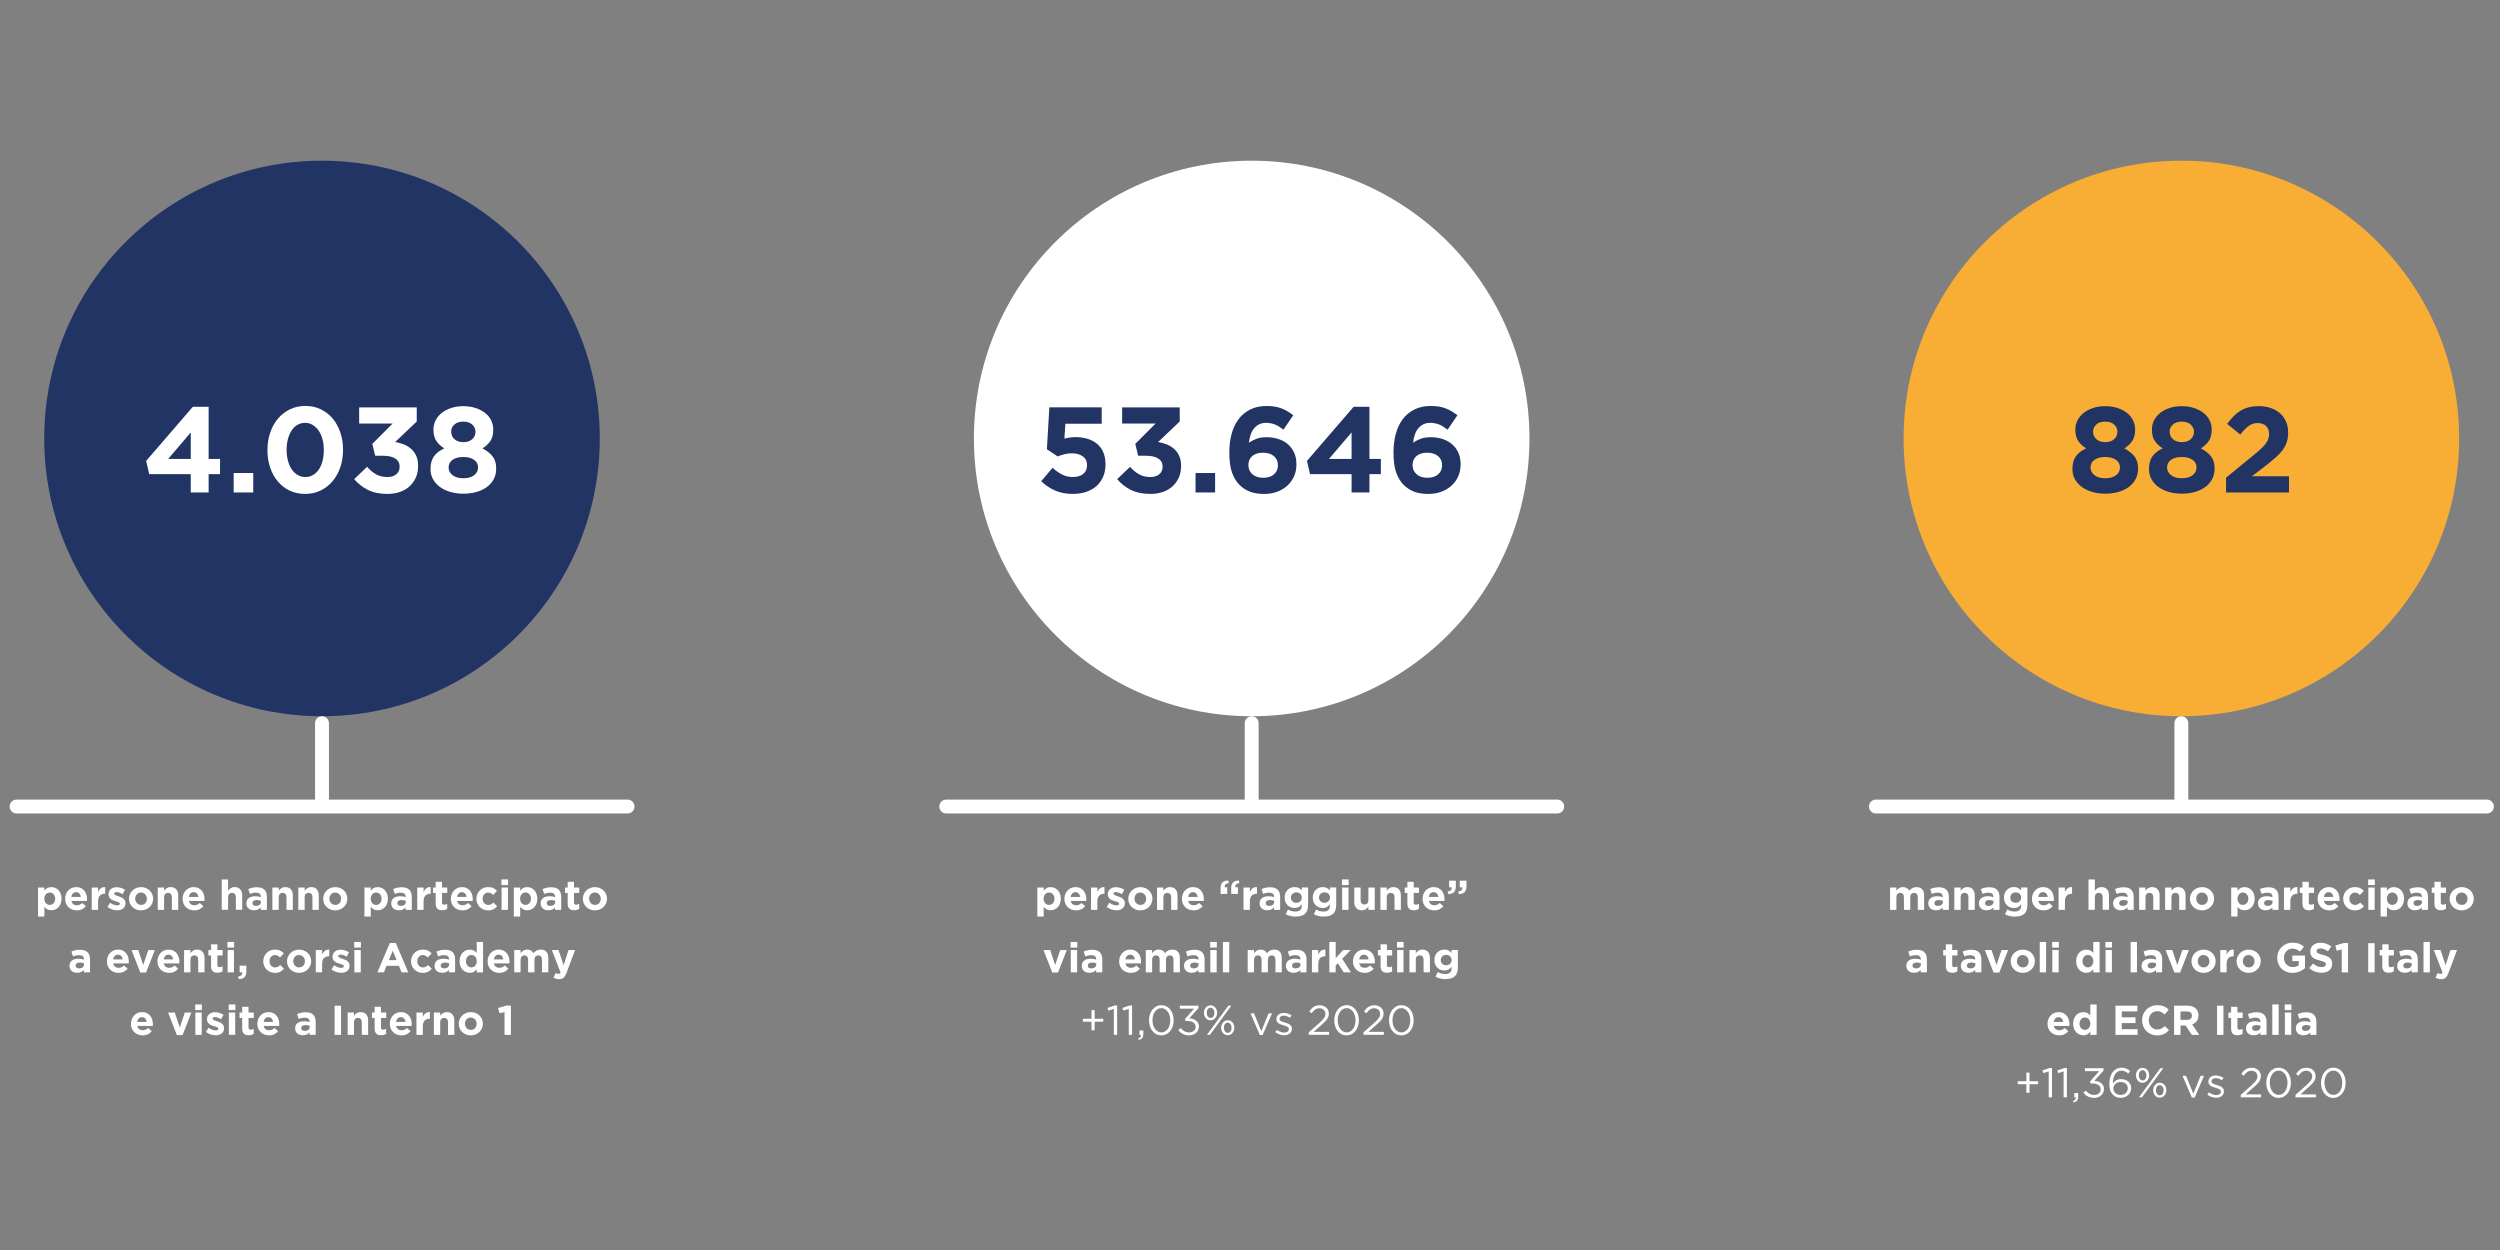 <?xml version="1.0" encoding="UTF-8"?><svg id="Livello_2" xmlns="http://www.w3.org/2000/svg" viewBox="0 0 1440 720"><rect x="0" y="0" width="1440" height="720" fill="#808080" stroke="none"/><g id="Livello_1-2"><path d="M185.47,412.56c88.37,0,160-71.63,160-160S273.84,92.56,185.47,92.56,25.47,164.2,25.47,252.56s71.63,160,160,160" style="fill:#223463;"/><g><path d="M109.88,273.09h-23.94l-1.75-7.63,26.88-31.15h9.1v30.03h6.58v8.75h-6.58v10.57h-10.29v-10.57Zm0-8.75v-15.26l-13.02,15.26h13.02Z" style="fill:#fff;"/><path d="M134.59,272.46h11.27v11.2h-11.27v-11.2Z" style="fill:#fff;"/><path d="M175.75,284.5c-3.27,0-6.24-.64-8.92-1.92-2.68-1.28-4.97-3.06-6.86-5.32-1.89-2.26-3.35-4.94-4.38-8.02-1.03-3.08-1.54-6.39-1.54-9.94v-.14c0-3.55,.53-6.86,1.58-9.94s2.53-5.76,4.44-8.05c1.91-2.29,4.21-4.08,6.9-5.39,2.68-1.31,5.66-1.96,8.93-1.96s6.17,.64,8.85,1.92c2.68,1.28,4.97,3.06,6.86,5.32,1.89,2.26,3.36,4.94,4.41,8.02,1.05,3.08,1.57,6.39,1.57,9.94v.14c0,3.55-.52,6.86-1.57,9.94-1.05,3.08-2.53,5.76-4.45,8.05-1.91,2.29-4.21,4.08-6.9,5.39-2.68,1.31-5.66,1.96-8.92,1.96Zm.14-9.73c1.63,0,3.1-.38,4.41-1.15,1.31-.77,2.43-1.84,3.36-3.22,.93-1.38,1.65-3.01,2.13-4.9,.49-1.89,.73-3.96,.73-6.19v-.14c0-2.24-.26-4.31-.77-6.19-.51-1.89-1.25-3.54-2.21-4.94-.96-1.4-2.1-2.5-3.43-3.29-1.33-.79-2.79-1.19-4.38-1.19s-3.1,.38-4.41,1.15c-1.31,.77-2.42,1.84-3.32,3.22-.91,1.38-1.62,3.01-2.14,4.9-.51,1.89-.77,3.96-.77,6.19v.14c0,2.24,.26,4.32,.77,6.23,.51,1.91,1.24,3.56,2.17,4.94,.93,1.38,2.07,2.46,3.4,3.25,1.33,.79,2.81,1.19,4.45,1.19Z" style="fill:#fff;"/><path d="M223.13,284.5c-4.43,0-8.2-.79-11.31-2.36-3.1-1.57-5.71-3.63-7.8-6.17l7.42-7.08c1.68,1.91,3.44,3.37,5.29,4.38,1.84,1,4.02,1.5,6.54,1.5,2.05,0,3.72-.53,5-1.6,1.28-1.07,1.92-2.51,1.92-4.32v-.14c0-2-.84-3.53-2.52-4.6-1.68-1.07-4.04-1.6-7.07-1.6h-4.48l-1.68-6.83,11.69-11.71h-19.25v-9.31h33.17v8.12l-12.45,11.83c1.68,.28,3.31,.72,4.88,1.33,1.57,.61,2.98,1.45,4.23,2.52,1.25,1.07,2.24,2.42,3,4.03,.75,1.61,1.13,3.56,1.13,5.84v.14c0,2.33-.41,4.47-1.23,6.4-.82,1.94-2,3.63-3.52,5.08-1.53,1.45-3.39,2.57-5.59,3.36-2.2,.79-4.66,1.19-7.36,1.19Z" style="fill:#fff;"/><path d="M266.88,284.36c-2.71,0-5.21-.34-7.52-1.02s-4.3-1.63-5.98-2.87c-1.68-1.24-3-2.72-3.96-4.44-.96-1.73-1.44-3.66-1.44-5.81v-.14c0-2.99,.67-5.4,2-7.25,1.33-1.84,3.3-3.37,5.92-4.58-1.91-1.17-3.43-2.58-4.55-4.23-1.12-1.66-1.68-3.81-1.68-6.48v-.14c0-1.87,.41-3.62,1.23-5.25,.82-1.63,1.98-3.06,3.5-4.27,1.52-1.21,3.32-2.17,5.42-2.87,2.1-.7,4.46-1.05,7.07-1.05s4.91,.35,7.04,1.05c2.12,.7,3.94,1.65,5.46,2.83,1.52,1.19,2.68,2.61,3.5,4.27,.82,1.66,1.23,3.42,1.23,5.29v.14c0,2.66-.56,4.82-1.68,6.48-1.12,1.66-2.64,3.07-4.55,4.23,2.47,1.31,4.41,2.83,5.81,4.58s2.1,4.07,2.1,6.97v.14c0,2.29-.48,4.32-1.44,6.09-.96,1.77-2.27,3.28-3.96,4.51-1.68,1.24-3.68,2.18-5.98,2.84-2.31,.65-4.82,.98-7.53,.98Zm0-8.89c2.66,0,4.74-.58,6.23-1.75,1.49-1.17,2.24-2.61,2.24-4.34v-.14c0-1.91-.79-3.4-2.38-4.45-1.59-1.05-3.62-1.57-6.09-1.57s-4.5,.52-6.09,1.57c-1.59,1.05-2.38,2.53-2.38,4.45v.14c0,1.68,.75,3.11,2.24,4.3,1.49,1.19,3.57,1.79,6.23,1.79Zm0-20.79c2.15,0,3.85-.56,5.11-1.68,1.26-1.12,1.89-2.54,1.89-4.27v-.14c0-1.49-.61-2.82-1.82-3.99-1.21-1.17-2.94-1.75-5.18-1.75s-3.97,.57-5.18,1.71c-1.21,1.14-1.82,2.46-1.82,3.96v.14c0,1.73,.63,3.16,1.89,4.31,1.26,1.14,2.96,1.71,5.11,1.71Z" style="fill:#fff;"/></g><g><path d="M21.93,511.22h3.65v1.85c.45-.61,.99-1.11,1.62-1.5,.63-.39,1.43-.59,2.39-.59,.75,0,1.48,.14,2.18,.43,.7,.29,1.33,.72,1.87,1.28,.54,.57,.98,1.26,1.31,2.09s.49,1.77,.49,2.84v.05c0,1.07-.16,2.02-.49,2.84-.33,.82-.76,1.52-1.3,2.09-.54,.57-1.16,1-1.86,1.28-.7,.29-1.44,.43-2.21,.43-.98,0-1.78-.19-2.41-.58-.63-.38-1.16-.83-1.6-1.34v5.52h-3.65v-16.7Zm6.72,10.01c.43,0,.84-.08,1.21-.25s.71-.41,1-.72c.29-.31,.52-.68,.68-1.12,.17-.43,.25-.92,.25-1.46v-.05c0-.53-.08-1.01-.25-1.45-.17-.44-.4-.82-.68-1.13-.29-.31-.62-.55-1-.72s-.78-.25-1.21-.25-.84,.08-1.21,.25c-.38,.17-.7,.41-.98,.72-.28,.31-.5,.69-.67,1.13-.17,.44-.25,.92-.25,1.45v.05c0,.53,.08,1.01,.25,1.45,.17,.44,.39,.82,.67,1.13,.28,.31,.61,.55,.98,.72,.38,.17,.78,.25,1.21,.25Z" style="fill:#fff;"/><path d="M44.23,524.37c-.96,0-1.85-.16-2.68-.48-.82-.32-1.54-.78-2.14-1.37s-1.07-1.29-1.4-2.1c-.34-.81-.5-1.71-.5-2.7v-.05c0-.91,.16-1.78,.47-2.59s.75-1.53,1.31-2.14c.56-.61,1.23-1.09,2-1.44,.78-.35,1.64-.53,2.58-.53,1.07,0,2,.19,2.78,.58,.78,.38,1.44,.9,1.96,1.55,.52,.65,.9,1.39,1.15,2.23s.37,1.72,.37,2.63c0,.14,0,.3-.01,.46,0,.16-.02,.33-.04,.5h-8.95c.18,.83,.54,1.46,1.09,1.88,.55,.42,1.24,.64,2.05,.64,.61,0,1.15-.1,1.63-.31s.98-.54,1.49-1.01l2.09,1.85c-.61,.75-1.34,1.34-2.21,1.76-.86,.42-1.88,.64-3.05,.64Zm2.35-7.73c-.11-.82-.4-1.48-.86-1.98s-1.08-.76-1.85-.76-1.39,.25-1.86,.74-.78,1.16-.92,1.99h5.5Z" style="fill:#fff;"/><path d="M52.84,511.22h3.65v2.59c.37-.88,.87-1.58,1.51-2.11,.64-.53,1.5-.77,2.59-.72v3.82h-.19c-1.22,0-2.17,.37-2.87,1.1-.7,.74-1.04,1.88-1.04,3.43v4.75h-3.65v-12.86Z" style="fill:#fff;"/><path d="M67.39,524.32c-.91,0-1.84-.16-2.8-.47-.95-.31-1.86-.8-2.72-1.48l1.56-2.4c.7,.51,1.4,.9,2.1,1.15,.7,.26,1.35,.38,1.96,.38,.53,0,.92-.09,1.16-.26,.25-.18,.37-.41,.37-.7v-.05c0-.19-.07-.36-.22-.5-.14-.14-.34-.27-.59-.37-.25-.1-.53-.2-.85-.3-.32-.1-.66-.2-1.01-.31-.45-.13-.9-.28-1.36-.47-.46-.18-.87-.42-1.24-.72-.37-.3-.67-.66-.9-1.09-.23-.43-.35-.96-.35-1.58v-.05c0-.66,.12-1.24,.37-1.74,.25-.5,.58-.93,1.01-1.28,.42-.35,.92-.62,1.49-.79,.57-.18,1.18-.26,1.84-.26,.82,0,1.64,.13,2.48,.4s1.61,.63,2.32,1.09l-1.39,2.52c-.64-.37-1.26-.66-1.87-.88-.61-.22-1.14-.32-1.61-.32s-.78,.08-1.01,.25-.34,.38-.34,.64v.05c0,.18,.07,.33,.22,.47s.34,.26,.58,.38c.24,.12,.52,.24,.83,.35,.31,.11,.64,.22,1,.34,.45,.14,.9,.32,1.37,.52,.46,.2,.88,.44,1.25,.73,.37,.29,.67,.64,.91,1.06,.24,.42,.36,.92,.36,1.51v.05c0,.72-.12,1.34-.37,1.86s-.6,.95-1.04,1.28c-.45,.34-.97,.59-1.57,.76-.6,.17-1.24,.25-1.93,.25Z" style="fill:#fff;"/><path d="M81.23,524.37c-.99,0-1.91-.17-2.76-.52-.85-.34-1.58-.82-2.2-1.42-.62-.6-1.1-1.3-1.45-2.11-.35-.81-.53-1.68-.53-2.6v-.05c0-.93,.18-1.8,.53-2.6,.35-.81,.84-1.52,1.46-2.12s1.36-1.09,2.21-1.44c.85-.35,1.78-.53,2.78-.53s1.91,.17,2.76,.52,1.58,.82,2.2,1.42c.62,.6,1.1,1.3,1.45,2.11,.35,.81,.53,1.68,.53,2.6v.05c0,.93-.18,1.8-.53,2.6s-.84,1.52-1.46,2.12-1.36,1.09-2.21,1.44c-.85,.35-1.78,.53-2.78,.53Zm.05-3.14c.53,0,1-.09,1.4-.28s.76-.44,1.04-.76,.51-.69,.66-1.12c.15-.42,.23-.88,.23-1.36v-.05c0-.48-.08-.93-.24-1.36-.16-.42-.39-.8-.7-1.13-.3-.33-.66-.59-1.08-.78-.42-.19-.87-.29-1.37-.29-.53,0-1,.09-1.4,.28-.41,.18-.76,.44-1.04,.76s-.51,.69-.66,1.12c-.15,.42-.23,.88-.23,1.36v.05c0,.48,.08,.93,.24,1.36,.16,.42,.39,.8,.7,1.13,.3,.33,.66,.59,1.07,.78,.41,.19,.87,.29,1.38,.29Z" style="fill:#fff;"/><path d="M90.86,511.22h3.65v1.84c.21-.27,.44-.54,.68-.79s.52-.47,.83-.67c.3-.19,.64-.35,1.01-.46s.78-.17,1.25-.17c1.39,0,2.47,.42,3.23,1.27,.76,.85,1.14,2.02,1.14,3.5v8.33h-3.65v-7.16c0-.86-.19-1.51-.58-1.95-.38-.44-.93-.66-1.63-.66s-1.26,.22-1.67,.66c-.41,.44-.61,1.09-.61,1.95v7.16h-3.65v-12.86Z" style="fill:#fff;"/><path d="M111.9,524.37c-.96,0-1.85-.16-2.68-.48-.82-.32-1.54-.78-2.14-1.37s-1.07-1.29-1.4-2.1c-.34-.81-.5-1.71-.5-2.7v-.05c0-.91,.16-1.78,.47-2.59s.75-1.53,1.31-2.14c.56-.61,1.23-1.09,2-1.44,.78-.35,1.64-.53,2.58-.53,1.07,0,2,.19,2.78,.58,.78,.38,1.44,.9,1.96,1.55,.52,.65,.9,1.39,1.15,2.23s.37,1.72,.37,2.63c0,.14,0,.3-.01,.46,0,.16-.02,.33-.04,.5h-8.95c.18,.83,.54,1.46,1.09,1.88,.55,.42,1.24,.64,2.05,.64,.61,0,1.15-.1,1.63-.31s.98-.54,1.49-1.01l2.09,1.85c-.61,.75-1.34,1.34-2.21,1.76-.86,.42-1.88,.64-3.05,.64Zm2.35-7.73c-.11-.82-.4-1.48-.86-1.98s-1.08-.76-1.85-.76-1.39,.25-1.86,.74-.78,1.16-.92,1.99h5.5Z" style="fill:#fff;"/><path d="M127.72,506.56h3.65v6.49c.21-.27,.44-.54,.68-.79s.52-.47,.83-.67c.3-.19,.64-.35,1.01-.46s.78-.17,1.25-.17c1.39,0,2.47,.42,3.23,1.27,.76,.85,1.14,2.02,1.14,3.5v8.33h-3.65v-7.16c0-.86-.19-1.51-.58-1.95-.38-.44-.93-.66-1.63-.66s-1.26,.22-1.67,.66c-.41,.44-.61,1.09-.61,1.95v7.16h-3.65v-17.52Z" style="fill:#fff;"/><path d="M146.32,524.32c-.61,0-1.18-.08-1.72-.25s-1-.42-1.4-.76c-.4-.34-.72-.75-.95-1.24s-.35-1.05-.35-1.69v-.05c0-.7,.13-1.31,.38-1.82s.61-.94,1.07-1.27,1-.59,1.63-.76c.63-.17,1.33-.25,2.1-.25,.66,0,1.23,.05,1.72,.14,.49,.1,.96,.22,1.43,.38v-.22c0-.77-.23-1.35-.7-1.75-.46-.4-1.15-.6-2.06-.6-.7,0-1.32,.06-1.86,.18s-1.1,.29-1.69,.52l-.91-2.78c.7-.3,1.44-.55,2.21-.74,.77-.19,1.7-.29,2.78-.29,1.01,0,1.87,.12,2.58,.37,.71,.25,1.3,.6,1.76,1.07,.48,.48,.83,1.07,1.06,1.76,.22,.7,.34,1.48,.34,2.34v7.46h-3.53v-1.39c-.45,.5-.98,.89-1.61,1.19s-1.38,.44-2.28,.44Zm1.1-2.52c.86,0,1.56-.21,2.08-.62,.52-.42,.78-.96,.78-1.63v-.65c-.32-.14-.68-.26-1.07-.35s-.81-.13-1.26-.13c-.78,0-1.4,.15-1.85,.46-.45,.3-.67,.74-.67,1.32v.05c0,.5,.18,.88,.55,1.15,.37,.27,.85,.41,1.44,.41Z" style="fill:#fff;"/><path d="M156.88,511.22h3.65v1.84c.21-.27,.44-.54,.68-.79s.52-.47,.83-.67c.3-.19,.64-.35,1.01-.46s.78-.17,1.25-.17c1.39,0,2.47,.42,3.23,1.27,.76,.85,1.14,2.02,1.14,3.5v8.33h-3.65v-7.16c0-.86-.19-1.51-.58-1.95-.38-.44-.93-.66-1.63-.66s-1.26,.22-1.67,.66c-.41,.44-.61,1.09-.61,1.95v7.16h-3.65v-12.86Z" style="fill:#fff;"/><path d="M171.83,511.22h3.65v1.84c.21-.27,.44-.54,.68-.79s.52-.47,.83-.67c.3-.19,.64-.35,1.01-.46s.78-.17,1.25-.17c1.39,0,2.47,.42,3.23,1.27,.76,.85,1.14,2.02,1.14,3.5v8.33h-3.65v-7.16c0-.86-.19-1.51-.58-1.95-.38-.44-.93-.66-1.63-.66s-1.26,.22-1.67,.66c-.41,.44-.61,1.09-.61,1.95v7.16h-3.65v-12.86Z" style="fill:#fff;"/><path d="M193.09,524.37c-.99,0-1.91-.17-2.76-.52-.85-.34-1.58-.82-2.2-1.42-.62-.6-1.1-1.3-1.45-2.11-.35-.81-.53-1.68-.53-2.6v-.05c0-.93,.18-1.8,.53-2.6,.35-.81,.84-1.52,1.46-2.12s1.36-1.09,2.21-1.44c.85-.35,1.78-.53,2.78-.53s1.91,.17,2.76,.52,1.58,.82,2.2,1.42c.62,.6,1.1,1.3,1.45,2.11,.35,.81,.53,1.68,.53,2.6v.05c0,.93-.18,1.8-.53,2.6s-.84,1.52-1.46,2.12-1.36,1.09-2.21,1.44c-.85,.35-1.78,.53-2.78,.53Zm.05-3.14c.53,0,1-.09,1.4-.28s.76-.44,1.04-.76,.51-.69,.66-1.12c.15-.42,.23-.88,.23-1.36v-.05c0-.48-.08-.93-.24-1.36-.16-.42-.39-.8-.7-1.13-.3-.33-.66-.59-1.08-.78-.42-.19-.87-.29-1.37-.29-.53,0-1,.09-1.4,.28-.41,.18-.76,.44-1.04,.76s-.51,.69-.66,1.12c-.15,.42-.23,.88-.23,1.36v.05c0,.48,.08,.93,.24,1.36,.16,.42,.39,.8,.7,1.13,.3,.33,.66,.59,1.07,.78,.41,.19,.87,.29,1.38,.29Z" style="fill:#fff;"/><path d="M209.92,511.22h3.65v1.85c.45-.61,.99-1.11,1.62-1.5,.63-.39,1.43-.59,2.39-.59,.75,0,1.48,.14,2.18,.43,.7,.29,1.33,.72,1.87,1.28,.54,.57,.98,1.26,1.31,2.09s.49,1.77,.49,2.84v.05c0,1.07-.16,2.02-.49,2.84-.33,.82-.76,1.52-1.3,2.09-.54,.57-1.16,1-1.86,1.28-.7,.29-1.44,.43-2.21,.43-.98,0-1.78-.19-2.41-.58-.63-.38-1.16-.83-1.6-1.34v5.52h-3.65v-16.7Zm6.72,10.01c.43,0,.84-.08,1.21-.25s.71-.41,1-.72c.29-.31,.52-.68,.68-1.12,.17-.43,.25-.92,.25-1.46v-.05c0-.53-.08-1.01-.25-1.45-.17-.44-.4-.82-.68-1.13-.29-.31-.62-.55-1-.72s-.78-.25-1.21-.25-.84,.08-1.21,.25c-.38,.17-.7,.41-.98,.72-.28,.31-.5,.69-.67,1.13-.17,.44-.25,.92-.25,1.45v.05c0,.53,.08,1.01,.25,1.45,.17,.44,.39,.82,.67,1.13,.28,.31,.61,.55,.98,.72,.38,.17,.78,.25,1.21,.25Z" style="fill:#fff;"/><path d="M229.77,524.32c-.61,0-1.18-.08-1.72-.25s-1-.42-1.4-.76c-.4-.34-.72-.75-.95-1.24s-.35-1.05-.35-1.69v-.05c0-.7,.13-1.31,.38-1.82s.61-.94,1.07-1.27,1-.59,1.63-.76c.63-.17,1.33-.25,2.1-.25,.66,0,1.23,.05,1.72,.14,.49,.1,.96,.22,1.43,.38v-.22c0-.77-.23-1.35-.7-1.75-.46-.4-1.15-.6-2.06-.6-.7,0-1.32,.06-1.86,.18s-1.1,.29-1.69,.52l-.91-2.78c.7-.3,1.44-.55,2.21-.74,.77-.19,1.7-.29,2.78-.29,1.01,0,1.87,.12,2.58,.37,.71,.25,1.3,.6,1.76,1.07,.48,.48,.83,1.07,1.06,1.76,.22,.7,.34,1.48,.34,2.34v7.46h-3.53v-1.39c-.45,.5-.98,.89-1.61,1.19s-1.38,.44-2.28,.44Zm1.1-2.52c.86,0,1.56-.21,2.08-.62,.52-.42,.78-.96,.78-1.63v-.65c-.32-.14-.68-.26-1.07-.35s-.81-.13-1.26-.13c-.78,0-1.4,.15-1.85,.46-.45,.3-.67,.74-.67,1.32v.05c0,.5,.18,.88,.55,1.15,.37,.27,.85,.41,1.44,.41Z" style="fill:#fff;"/><path d="M240.33,511.22h3.65v2.59c.37-.88,.87-1.58,1.51-2.11,.64-.53,1.5-.77,2.59-.72v3.82h-.19c-1.22,0-2.17,.37-2.87,1.1-.7,.74-1.04,1.88-1.04,3.43v4.75h-3.65v-12.86Z" style="fill:#fff;"/><path d="M254.7,524.3c-.56,0-1.07-.06-1.52-.18s-.85-.33-1.18-.64c-.33-.3-.58-.7-.77-1.19-.18-.49-.28-1.11-.28-1.86v-6.1h-1.54v-3.12h1.54v-3.29h3.65v3.29h3.02v3.12h-3.02v5.52c0,.83,.39,1.25,1.18,1.25,.64,0,1.24-.16,1.8-.48v2.93c-.38,.22-.81,.4-1.27,.54-.46,.14-1,.2-1.61,.2Z" style="fill:#fff;"/><path d="M266.41,524.37c-.96,0-1.85-.16-2.68-.48-.82-.32-1.54-.78-2.14-1.37s-1.07-1.29-1.4-2.1c-.34-.81-.5-1.71-.5-2.7v-.05c0-.91,.16-1.78,.47-2.59s.75-1.53,1.31-2.14c.56-.61,1.23-1.09,2-1.44,.78-.35,1.64-.53,2.58-.53,1.07,0,2,.19,2.78,.58,.78,.38,1.44,.9,1.96,1.55,.52,.65,.9,1.39,1.15,2.23s.37,1.72,.37,2.63c0,.14,0,.3-.01,.46,0,.16-.02,.33-.04,.5h-8.95c.18,.83,.54,1.46,1.09,1.88,.55,.42,1.24,.64,2.05,.64,.61,0,1.15-.1,1.63-.31s.98-.54,1.49-1.01l2.09,1.85c-.61,.75-1.34,1.34-2.21,1.76-.86,.42-1.88,.64-3.05,.64Zm2.35-7.73c-.11-.82-.4-1.48-.86-1.98s-1.08-.76-1.85-.76-1.39,.25-1.86,.74-.78,1.16-.92,1.99h5.5Z" style="fill:#fff;"/><path d="M281.1,524.37c-.96,0-1.85-.18-2.68-.53s-1.53-.83-2.12-1.43-1.06-1.3-1.39-2.11c-.34-.81-.5-1.67-.5-2.58v-.05c0-.91,.17-1.78,.5-2.59,.34-.82,.8-1.53,1.39-2.14s1.3-1.09,2.12-1.44c.82-.35,1.73-.53,2.72-.53,1.22,0,2.22,.19,3.02,.58,.8,.38,1.5,.91,2.11,1.58l-2.23,2.4c-.42-.43-.84-.78-1.28-1.03-.44-.26-.99-.38-1.64-.38-.46,0-.88,.09-1.26,.28-.38,.18-.7,.44-.98,.76s-.5,.69-.65,1.12c-.15,.42-.23,.88-.23,1.36v.05c0,.5,.08,.96,.23,1.39,.15,.43,.37,.81,.66,1.13s.63,.57,1.03,.76,.85,.28,1.34,.28c.61,0,1.14-.12,1.6-.37,.46-.25,.91-.58,1.36-1l2.14,2.16c-.62,.69-1.34,1.25-2.14,1.69-.8,.44-1.84,.66-3.12,.66Z" style="fill:#fff;"/><path d="M288.81,506.56h3.84v3.24h-3.84v-3.24Zm.1,4.66h3.65v12.86h-3.65v-12.86Z" style="fill:#fff;"/><path d="M295.98,511.22h3.65v1.85c.45-.61,.99-1.11,1.62-1.5,.63-.39,1.43-.59,2.39-.59,.75,0,1.48,.14,2.18,.43,.7,.29,1.33,.72,1.87,1.28,.54,.57,.98,1.26,1.31,2.09s.49,1.77,.49,2.84v.05c0,1.07-.16,2.02-.49,2.84-.33,.82-.76,1.52-1.3,2.09-.54,.57-1.16,1-1.86,1.28-.7,.29-1.44,.43-2.21,.43-.98,0-1.78-.19-2.41-.58-.63-.38-1.16-.83-1.6-1.34v5.52h-3.65v-16.7Zm6.72,10.01c.43,0,.84-.08,1.21-.25s.71-.41,1-.72c.29-.31,.52-.68,.68-1.12,.17-.43,.25-.92,.25-1.46v-.05c0-.53-.08-1.01-.25-1.45-.17-.44-.4-.82-.68-1.13-.29-.31-.62-.55-1-.72s-.78-.25-1.21-.25-.84,.08-1.21,.25c-.38,.17-.7,.41-.98,.72-.28,.31-.5,.69-.67,1.13-.17,.44-.25,.92-.25,1.45v.05c0,.53,.08,1.01,.25,1.45,.17,.44,.39,.82,.67,1.13,.28,.31,.61,.55,.98,.72,.38,.17,.78,.25,1.21,.25Z" style="fill:#fff;"/><path d="M315.83,524.32c-.61,0-1.18-.08-1.72-.25s-1-.42-1.4-.76c-.4-.34-.72-.75-.95-1.24s-.35-1.05-.35-1.69v-.05c0-.7,.13-1.31,.38-1.82s.61-.94,1.07-1.27,1-.59,1.63-.76c.63-.17,1.33-.25,2.1-.25,.66,0,1.23,.05,1.72,.14,.49,.1,.96,.22,1.43,.38v-.22c0-.77-.23-1.35-.7-1.75-.46-.4-1.15-.6-2.06-.6-.7,0-1.32,.06-1.86,.18s-1.1,.29-1.69,.52l-.91-2.78c.7-.3,1.44-.55,2.21-.74,.77-.19,1.7-.29,2.78-.29,1.01,0,1.87,.12,2.58,.37,.71,.25,1.3,.6,1.76,1.07,.48,.48,.83,1.07,1.06,1.76,.22,.7,.34,1.48,.34,2.34v7.46h-3.53v-1.39c-.45,.5-.98,.89-1.61,1.19s-1.38,.44-2.28,.44Zm1.1-2.52c.86,0,1.56-.21,2.08-.62,.52-.42,.78-.96,.78-1.63v-.65c-.32-.14-.68-.26-1.07-.35s-.81-.13-1.26-.13c-.78,0-1.4,.15-1.85,.46-.45,.3-.67,.74-.67,1.32v.05c0,.5,.18,.88,.55,1.15,.37,.27,.85,.41,1.44,.41Z" style="fill:#fff;"/><path d="M330.73,524.3c-.56,0-1.07-.06-1.52-.18s-.85-.33-1.18-.64c-.33-.3-.58-.7-.77-1.19-.18-.49-.28-1.11-.28-1.86v-6.1h-1.54v-3.12h1.54v-3.29h3.65v3.29h3.02v3.12h-3.02v5.52c0,.83,.39,1.25,1.18,1.25,.64,0,1.24-.16,1.8-.48v2.93c-.38,.22-.81,.4-1.27,.54-.46,.14-1,.2-1.61,.2Z" style="fill:#fff;"/><path d="M342.66,524.37c-.99,0-1.91-.17-2.76-.52-.85-.34-1.58-.82-2.2-1.42-.62-.6-1.1-1.3-1.45-2.11-.35-.81-.53-1.68-.53-2.6v-.05c0-.93,.18-1.8,.53-2.6,.35-.81,.84-1.52,1.46-2.12s1.36-1.09,2.21-1.44c.85-.35,1.78-.53,2.78-.53s1.91,.17,2.76,.52,1.58,.82,2.2,1.42c.62,.6,1.1,1.3,1.45,2.11,.35,.81,.53,1.68,.53,2.6v.05c0,.93-.18,1.8-.53,2.6s-.84,1.52-1.46,2.12-1.36,1.09-2.21,1.44c-.85,.35-1.78,.53-2.78,.53Zm.05-3.14c.53,0,1-.09,1.4-.28s.76-.44,1.04-.76,.51-.69,.66-1.12c.15-.42,.23-.88,.23-1.36v-.05c0-.48-.08-.93-.24-1.36-.16-.42-.39-.8-.7-1.13-.3-.33-.66-.59-1.08-.78-.42-.19-.87-.29-1.37-.29-.53,0-1,.09-1.4,.28-.41,.18-.76,.44-1.04,.76s-.51,.69-.66,1.12c-.15,.42-.23,.88-.23,1.36v.05c0,.48,.08,.93,.24,1.36,.16,.42,.39,.8,.7,1.13,.3,.33,.66,.59,1.07,.78,.41,.19,.87,.29,1.38,.29Z" style="fill:#fff;"/></g><g><path d="M44.44,560.32c-.61,0-1.18-.08-1.72-.25s-1-.42-1.4-.76c-.4-.34-.72-.75-.95-1.24s-.35-1.05-.35-1.69v-.05c0-.7,.13-1.31,.38-1.82s.61-.94,1.07-1.27,1-.59,1.63-.76c.63-.17,1.33-.25,2.1-.25,.66,0,1.23,.05,1.72,.14,.49,.1,.96,.22,1.43,.38v-.22c0-.77-.23-1.35-.7-1.75-.46-.4-1.15-.6-2.06-.6-.7,0-1.32,.06-1.86,.18s-1.1,.29-1.69,.52l-.91-2.78c.7-.3,1.44-.55,2.21-.74,.77-.19,1.7-.29,2.78-.29,1.01,0,1.87,.12,2.58,.37,.71,.25,1.3,.6,1.76,1.07,.48,.48,.83,1.07,1.06,1.76,.22,.7,.34,1.48,.34,2.34v7.46h-3.53v-1.39c-.45,.5-.98,.89-1.61,1.19s-1.38,.44-2.28,.44Zm1.1-2.52c.86,0,1.56-.21,2.08-.62,.52-.42,.78-.96,.78-1.63v-.65c-.32-.14-.68-.26-1.07-.35s-.81-.13-1.26-.13c-.78,0-1.4,.15-1.85,.46-.45,.3-.67,.74-.67,1.32v.05c0,.5,.18,.88,.55,1.15,.37,.27,.85,.41,1.44,.41Z" style="fill:#fff;"/><path d="M68.3,560.37c-.96,0-1.85-.16-2.68-.48-.82-.32-1.54-.78-2.14-1.37s-1.07-1.29-1.4-2.1c-.34-.81-.5-1.71-.5-2.7v-.05c0-.91,.16-1.78,.47-2.59s.75-1.53,1.31-2.14c.56-.61,1.23-1.09,2-1.44,.78-.35,1.64-.53,2.58-.53,1.07,0,2,.19,2.78,.58,.78,.38,1.44,.9,1.96,1.55,.52,.65,.9,1.39,1.15,2.23s.37,1.72,.37,2.63c0,.14,0,.3-.01,.46,0,.16-.02,.33-.04,.5h-8.95c.18,.83,.54,1.46,1.09,1.88,.55,.42,1.24,.64,2.05,.64,.61,0,1.15-.1,1.63-.31s.98-.54,1.49-1.01l2.09,1.85c-.61,.75-1.34,1.34-2.21,1.76-.86,.42-1.88,.64-3.05,.64Zm2.35-7.73c-.11-.82-.4-1.48-.86-1.98s-1.08-.76-1.85-.76-1.39,.25-1.86,.74-.78,1.16-.92,1.99h5.5Z" style="fill:#fff;"/><path d="M75.76,547.22h3.86l2.88,8.62,2.9-8.62h3.79l-5.06,12.96h-3.31l-5.06-12.96Z" style="fill:#fff;"/><path d="M97.41,560.37c-.96,0-1.85-.16-2.68-.48-.82-.32-1.54-.78-2.14-1.37s-1.07-1.29-1.4-2.1c-.34-.81-.5-1.71-.5-2.7v-.05c0-.91,.16-1.78,.47-2.59s.75-1.53,1.31-2.14c.56-.61,1.23-1.09,2-1.44,.78-.35,1.64-.53,2.58-.53,1.07,0,2,.19,2.78,.58,.78,.38,1.44,.9,1.96,1.55,.52,.65,.9,1.39,1.15,2.23s.37,1.72,.37,2.63c0,.14,0,.3-.01,.46,0,.16-.02,.33-.04,.5h-8.95c.18,.83,.54,1.46,1.09,1.88,.55,.42,1.24,.64,2.05,.64,.61,0,1.15-.1,1.63-.31s.98-.54,1.49-1.01l2.09,1.85c-.61,.75-1.34,1.34-2.21,1.76-.86,.42-1.88,.64-3.05,.64Zm2.35-7.73c-.11-.82-.4-1.48-.86-1.98s-1.08-.76-1.85-.76-1.39,.25-1.86,.74-.78,1.16-.92,1.99h5.5Z" style="fill:#fff;"/><path d="M106.02,547.22h3.65v1.84c.21-.27,.44-.54,.68-.79s.52-.47,.83-.67c.3-.19,.64-.35,1.01-.46s.78-.17,1.25-.17c1.39,0,2.47,.42,3.23,1.27,.76,.85,1.14,2.02,1.14,3.5v8.33h-3.65v-7.16c0-.86-.19-1.51-.58-1.95-.38-.44-.93-.66-1.63-.66s-1.26,.22-1.67,.66c-.41,.44-.61,1.09-.61,1.95v7.16h-3.65v-12.86Z" style="fill:#fff;"/><path d="M125.32,560.3c-.56,0-1.07-.06-1.52-.18s-.85-.33-1.18-.64c-.33-.3-.58-.7-.77-1.19-.18-.49-.28-1.11-.28-1.86v-6.1h-1.54v-3.12h1.54v-3.29h3.65v3.29h3.02v3.12h-3.02v5.52c0,.83,.39,1.25,1.18,1.25,.64,0,1.24-.16,1.8-.48v2.93c-.38,.22-.81,.4-1.27,.54-.46,.14-1,.2-1.61,.2Z" style="fill:#fff;"/><path d="M131.01,542.56h3.84v3.24h-3.84v-3.24Zm.1,4.66h3.65v12.86h-3.65v-12.86Z" style="fill:#fff;"/><path d="M137.18,562.46c1.69-.18,2.47-.97,2.34-2.38h-1.48v-3.84h3.86v3.24c0,1.58-.38,2.72-1.15,3.42-.76,.7-1.85,1.05-3.27,1.07l-.31-1.51Z" style="fill:#fff;"/><path d="M158.32,560.37c-.96,0-1.85-.18-2.68-.53s-1.53-.83-2.12-1.43-1.06-1.3-1.39-2.11c-.34-.81-.5-1.67-.5-2.58v-.05c0-.91,.17-1.78,.5-2.59,.34-.82,.8-1.53,1.39-2.14s1.3-1.09,2.12-1.44c.82-.35,1.73-.53,2.72-.53,1.22,0,2.22,.19,3.02,.58,.8,.38,1.5,.91,2.11,1.58l-2.23,2.4c-.42-.43-.84-.78-1.28-1.03-.44-.26-.99-.38-1.64-.38-.46,0-.88,.09-1.26,.28-.38,.18-.7,.44-.98,.76s-.5,.69-.65,1.12c-.15,.42-.23,.88-.23,1.36v.05c0,.5,.08,.96,.23,1.39,.15,.43,.37,.81,.66,1.13s.63,.57,1.03,.76,.85,.28,1.34,.28c.61,0,1.14-.12,1.6-.37,.46-.25,.91-.58,1.36-1l2.14,2.16c-.62,.69-1.34,1.25-2.14,1.69-.8,.44-1.84,.66-3.12,.66Z" style="fill:#fff;"/><path d="M172.26,560.37c-.99,0-1.91-.17-2.76-.52-.85-.34-1.58-.82-2.2-1.42-.62-.6-1.1-1.3-1.45-2.11-.35-.81-.53-1.68-.53-2.6v-.05c0-.93,.18-1.8,.53-2.6,.35-.81,.84-1.52,1.46-2.12s1.36-1.09,2.21-1.44c.85-.35,1.78-.53,2.78-.53s1.91,.17,2.76,.52,1.58,.82,2.2,1.42c.62,.6,1.1,1.3,1.45,2.11,.35,.81,.53,1.68,.53,2.6v.05c0,.93-.18,1.8-.53,2.6s-.84,1.52-1.46,2.12-1.36,1.09-2.21,1.44c-.85,.35-1.78,.53-2.78,.53Zm.05-3.14c.53,0,1-.09,1.4-.28s.76-.44,1.04-.76,.51-.69,.66-1.12c.15-.42,.23-.88,.23-1.36v-.05c0-.48-.08-.93-.24-1.36-.16-.42-.39-.8-.7-1.13-.3-.33-.66-.59-1.08-.78-.42-.19-.87-.29-1.37-.29-.53,0-1,.09-1.4,.28-.41,.18-.76,.44-1.04,.76s-.51,.69-.66,1.12c-.15,.42-.23,.88-.23,1.36v.05c0,.48,.08,.93,.24,1.36,.16,.42,.39,.8,.7,1.13,.3,.33,.66,.59,1.07,.78,.41,.19,.87,.29,1.38,.29Z" style="fill:#fff;"/><path d="M181.89,547.22h3.65v2.59c.37-.88,.87-1.58,1.51-2.11,.64-.53,1.5-.77,2.59-.72v3.82h-.19c-1.22,0-2.17,.37-2.87,1.1-.7,.74-1.04,1.88-1.04,3.43v4.75h-3.65v-12.86Z" style="fill:#fff;"/><path d="M196.43,560.32c-.91,0-1.84-.16-2.8-.47-.95-.31-1.86-.8-2.72-1.48l1.56-2.4c.7,.51,1.4,.9,2.1,1.15,.7,.26,1.35,.38,1.96,.38,.53,0,.92-.09,1.16-.26,.25-.18,.37-.41,.37-.7v-.05c0-.19-.07-.36-.22-.5-.14-.14-.34-.27-.59-.37-.25-.1-.53-.2-.85-.3-.32-.1-.66-.2-1.01-.31-.45-.13-.9-.28-1.36-.47-.46-.18-.87-.42-1.24-.72-.37-.3-.67-.66-.9-1.09-.23-.43-.35-.96-.35-1.58v-.05c0-.66,.12-1.24,.37-1.74,.25-.5,.58-.93,1.01-1.28,.42-.35,.92-.62,1.49-.79,.57-.18,1.18-.26,1.84-.26,.82,0,1.64,.13,2.48,.4s1.61,.63,2.32,1.09l-1.39,2.52c-.64-.37-1.26-.66-1.87-.88-.61-.22-1.14-.32-1.61-.32s-.78,.08-1.01,.25-.34,.38-.34,.64v.05c0,.18,.07,.33,.22,.47s.34,.26,.58,.38c.24,.12,.52,.24,.83,.35,.31,.11,.64,.22,1,.34,.45,.14,.9,.32,1.37,.52,.46,.2,.88,.44,1.25,.73,.37,.29,.67,.64,.91,1.06,.24,.42,.36,.92,.36,1.51v.05c0,.72-.12,1.34-.37,1.86s-.6,.95-1.04,1.28c-.45,.34-.97,.59-1.57,.76-.6,.17-1.24,.25-1.93,.25Z" style="fill:#fff;"/><path d="M204.04,542.56h3.84v3.24h-3.84v-3.24Zm.1,4.66h3.65v12.86h-3.65v-12.86Z" style="fill:#fff;"/><path d="M224.56,543.16h3.41l7.2,16.92h-3.86l-1.54-3.77h-7.1l-1.54,3.77h-3.77l7.2-16.92Zm3.89,9.89l-2.23-5.45-2.23,5.45h4.46Z" style="fill:#fff;"/><path d="M243.45,560.37c-.96,0-1.85-.18-2.68-.53s-1.53-.83-2.12-1.43-1.06-1.3-1.39-2.11c-.34-.81-.5-1.67-.5-2.58v-.05c0-.91,.17-1.78,.5-2.59,.34-.82,.8-1.53,1.39-2.14s1.3-1.09,2.12-1.44c.82-.35,1.73-.53,2.72-.53,1.22,0,2.22,.19,3.02,.58,.8,.38,1.5,.91,2.11,1.58l-2.23,2.4c-.42-.43-.84-.78-1.28-1.03-.44-.26-.99-.38-1.64-.38-.46,0-.88,.09-1.26,.28-.38,.18-.7,.44-.98,.76s-.5,.69-.65,1.12c-.15,.42-.23,.88-.23,1.36v.05c0,.5,.08,.96,.23,1.39,.15,.43,.37,.81,.66,1.13s.63,.57,1.03,.76,.85,.28,1.34,.28c.61,0,1.14-.12,1.6-.37,.46-.25,.91-.58,1.36-1l2.14,2.16c-.62,.69-1.34,1.25-2.14,1.69-.8,.44-1.84,.66-3.12,.66Z" style="fill:#fff;"/><path d="M254.73,560.32c-.61,0-1.18-.08-1.72-.25s-1-.42-1.4-.76c-.4-.34-.72-.75-.95-1.24s-.35-1.05-.35-1.69v-.05c0-.7,.13-1.31,.38-1.82s.61-.94,1.07-1.27,1-.59,1.63-.76c.63-.17,1.33-.25,2.1-.25,.66,0,1.23,.05,1.72,.14,.49,.1,.96,.22,1.43,.38v-.22c0-.77-.23-1.35-.7-1.75-.46-.4-1.15-.6-2.06-.6-.7,0-1.32,.06-1.86,.18s-1.1,.29-1.69,.52l-.91-2.78c.7-.3,1.44-.55,2.21-.74,.77-.19,1.7-.29,2.78-.29,1.01,0,1.87,.12,2.58,.37,.71,.25,1.3,.6,1.76,1.07,.48,.48,.83,1.07,1.06,1.76,.22,.7,.34,1.48,.34,2.34v7.46h-3.53v-1.39c-.45,.5-.98,.89-1.61,1.19s-1.38,.44-2.28,.44Zm1.1-2.52c.86,0,1.56-.21,2.08-.62,.52-.42,.78-.96,.78-1.63v-.65c-.32-.14-.68-.26-1.07-.35s-.81-.13-1.26-.13c-.78,0-1.4,.15-1.85,.46-.45,.3-.67,.74-.67,1.32v.05c0,.5,.18,.88,.55,1.15,.37,.27,.85,.41,1.44,.41Z" style="fill:#fff;"/><path d="M270.57,560.32c-.75,0-1.48-.14-2.18-.43-.7-.29-1.33-.72-1.87-1.28-.54-.57-.98-1.26-1.31-2.09-.33-.82-.49-1.77-.49-2.84v-.05c0-1.07,.16-2.02,.49-2.84s.76-1.52,1.3-2.09c.54-.57,1.16-1,1.86-1.28,.7-.29,1.44-.43,2.21-.43,.98,0,1.78,.19,2.41,.58,.63,.38,1.16,.83,1.6,1.34v-6.34h3.65v17.52h-3.65v-1.85c-.45,.61-.99,1.11-1.62,1.5-.63,.39-1.43,.59-2.39,.59Zm.94-3.1c.43,0,.84-.08,1.21-.25,.38-.17,.7-.41,.98-.72,.28-.31,.5-.69,.67-1.13,.17-.44,.25-.92,.25-1.45v-.05c0-.53-.08-1.01-.25-1.45-.17-.44-.39-.82-.67-1.13-.28-.31-.61-.55-.98-.72-.38-.17-.78-.25-1.21-.25s-.84,.08-1.21,.25c-.38,.17-.71,.41-1,.72-.29,.31-.52,.68-.68,1.12s-.25,.92-.25,1.46v.05c0,.53,.08,1.01,.25,1.45,.17,.44,.4,.82,.68,1.13,.29,.31,.62,.55,1,.72,.38,.17,.78,.25,1.21,.25Z" style="fill:#fff;"/><path d="M287.58,560.37c-.96,0-1.85-.16-2.68-.48-.82-.32-1.54-.78-2.14-1.37s-1.07-1.29-1.4-2.1c-.34-.81-.5-1.71-.5-2.7v-.05c0-.91,.16-1.78,.47-2.59s.75-1.53,1.31-2.14c.56-.61,1.23-1.09,2-1.44,.78-.35,1.64-.53,2.58-.53,1.07,0,2,.19,2.78,.58,.78,.38,1.44,.9,1.96,1.55,.52,.65,.9,1.39,1.15,2.23s.37,1.72,.37,2.63c0,.14,0,.3-.01,.46,0,.16-.02,.33-.04,.5h-8.95c.18,.83,.54,1.46,1.09,1.88,.55,.42,1.24,.64,2.05,.64,.61,0,1.15-.1,1.63-.31s.98-.54,1.49-1.01l2.09,1.85c-.61,.75-1.34,1.34-2.21,1.76-.86,.42-1.88,.64-3.05,.64Zm2.35-7.73c-.11-.82-.4-1.48-.86-1.98s-1.08-.76-1.85-.76-1.39,.25-1.86,.74-.78,1.16-.92,1.99h5.5Z" style="fill:#fff;"/><path d="M296.2,547.22h3.65v1.84c.21-.27,.44-.54,.68-.79s.52-.47,.83-.67c.3-.19,.64-.35,1.02-.46s.8-.17,1.26-.17c.85,0,1.58,.18,2.2,.53,.62,.35,1.09,.86,1.43,1.52,.56-.68,1.18-1.19,1.87-1.53s1.47-.52,2.35-.52c1.36,0,2.42,.4,3.19,1.2,.77,.8,1.15,1.98,1.15,3.53v8.38h-3.65v-7.16c0-.86-.18-1.51-.55-1.95-.37-.44-.9-.66-1.58-.66s-1.23,.22-1.62,.66-.59,1.09-.59,1.95v7.16h-3.65v-7.16c0-.86-.18-1.51-.55-1.95s-.9-.66-1.58-.66-1.23,.22-1.62,.66c-.39,.44-.59,1.09-.59,1.95v7.16h-3.65v-12.86Z" style="fill:#fff;"/><path d="M322.07,564c-.67,0-1.26-.08-1.78-.24-.51-.16-1-.38-1.46-.65l1.22-2.64c.24,.14,.5,.26,.78,.36s.54,.14,.78,.14c.32,0,.57-.06,.76-.18s.36-.34,.52-.66l-5.04-12.91h3.86l2.93,8.76,2.81-8.76h3.79l-4.94,13.18c-.24,.66-.5,1.21-.77,1.67-.27,.46-.57,.83-.9,1.12s-.7,.5-1.12,.62c-.42,.13-.9,.19-1.44,.19Z" style="fill:#fff;"/></g><g><path d="M82.15,596.37c-.96,0-1.85-.16-2.68-.48-.82-.32-1.54-.78-2.14-1.37s-1.07-1.29-1.4-2.1c-.34-.81-.5-1.71-.5-2.7v-.05c0-.91,.16-1.78,.47-2.59s.75-1.53,1.31-2.14c.56-.61,1.23-1.09,2-1.44,.78-.35,1.64-.53,2.58-.53,1.07,0,2,.19,2.78,.58,.78,.38,1.44,.9,1.96,1.55,.52,.65,.9,1.39,1.15,2.23s.37,1.72,.37,2.63c0,.14,0,.3-.01,.46,0,.16-.02,.33-.04,.5h-8.95c.18,.83,.54,1.46,1.09,1.88,.55,.42,1.24,.64,2.05,.64,.61,0,1.15-.1,1.63-.31s.98-.54,1.49-1.01l2.09,1.85c-.61,.75-1.34,1.34-2.21,1.76-.86,.42-1.88,.64-3.05,.64Zm2.35-7.73c-.11-.82-.4-1.48-.86-1.98s-1.08-.76-1.85-.76-1.39,.25-1.86,.74-.78,1.16-.92,1.99h5.5Z" style="fill:#fff;"/><path d="M96.81,583.22h3.86l2.88,8.62,2.9-8.62h3.79l-5.06,12.96h-3.31l-5.06-12.96Z" style="fill:#fff;"/><path d="M112.43,578.56h3.84v3.24h-3.84v-3.24Zm.1,4.66h3.65v12.86h-3.65v-12.86Z" style="fill:#fff;"/><path d="M124.12,596.32c-.91,0-1.84-.16-2.8-.47-.95-.31-1.86-.8-2.72-1.48l1.56-2.4c.7,.51,1.4,.9,2.1,1.15,.7,.26,1.35,.38,1.96,.38,.53,0,.92-.09,1.16-.26,.25-.18,.37-.41,.37-.7v-.05c0-.19-.07-.36-.22-.5-.14-.14-.34-.27-.59-.37-.25-.1-.53-.2-.85-.3-.32-.1-.66-.2-1.01-.31-.45-.13-.9-.28-1.36-.47-.46-.18-.87-.42-1.24-.72-.37-.3-.67-.66-.9-1.09-.23-.43-.35-.96-.35-1.58v-.05c0-.66,.12-1.24,.37-1.74,.25-.5,.58-.93,1.01-1.28,.42-.35,.92-.62,1.49-.79,.57-.18,1.18-.26,1.84-.26,.82,0,1.64,.13,2.48,.4s1.61,.63,2.32,1.09l-1.39,2.52c-.64-.37-1.26-.66-1.87-.88-.61-.22-1.14-.32-1.61-.32s-.78,.08-1.01,.25-.34,.38-.34,.64v.05c0,.18,.07,.33,.22,.47s.34,.26,.58,.38c.24,.12,.52,.24,.83,.35,.31,.11,.64,.22,1,.34,.45,.14,.9,.32,1.37,.52,.46,.2,.88,.44,1.25,.73,.37,.29,.67,.64,.91,1.06,.24,.42,.36,.92,.36,1.51v.05c0,.72-.12,1.34-.37,1.86s-.6,.95-1.04,1.28c-.45,.34-.97,.59-1.57,.76-.6,.17-1.24,.25-1.93,.25Z" style="fill:#fff;"/><path d="M131.73,578.56h3.84v3.24h-3.84v-3.24Zm.1,4.66h3.65v12.86h-3.65v-12.86Z" style="fill:#fff;"/><path d="M143.25,596.3c-.56,0-1.07-.06-1.52-.18s-.85-.33-1.18-.64c-.33-.3-.58-.7-.77-1.19-.18-.49-.28-1.11-.28-1.86v-6.1h-1.54v-3.12h1.54v-3.29h3.65v3.29h3.02v3.12h-3.02v5.52c0,.83,.39,1.25,1.18,1.25,.64,0,1.24-.16,1.8-.48v2.93c-.38,.22-.81,.4-1.27,.54-.46,.14-1,.2-1.61,.2Z" style="fill:#fff;"/><path d="M154.96,596.37c-.96,0-1.85-.16-2.68-.48-.82-.32-1.54-.78-2.14-1.37s-1.07-1.29-1.4-2.1c-.34-.81-.5-1.71-.5-2.7v-.05c0-.91,.16-1.78,.47-2.59s.75-1.53,1.31-2.14c.56-.61,1.23-1.09,2-1.44,.78-.35,1.64-.53,2.58-.53,1.07,0,2,.19,2.78,.58,.78,.38,1.44,.9,1.96,1.55,.52,.65,.9,1.39,1.15,2.23s.37,1.72,.37,2.63c0,.14,0,.3-.01,.46,0,.16-.02,.33-.04,.5h-8.95c.18,.83,.54,1.46,1.09,1.88,.55,.42,1.24,.64,2.05,.64,.61,0,1.15-.1,1.63-.31s.98-.54,1.49-1.01l2.09,1.85c-.61,.75-1.34,1.34-2.21,1.76-.86,.42-1.88,.64-3.05,.64Zm2.35-7.73c-.11-.82-.4-1.48-.86-1.98s-1.08-.76-1.85-.76-1.39,.25-1.86,.74-.78,1.16-.92,1.99h5.5Z" style="fill:#fff;"/><path d="M174.42,596.32c-.61,0-1.18-.08-1.72-.25s-1-.42-1.4-.76c-.4-.34-.72-.75-.95-1.24s-.35-1.05-.35-1.69v-.05c0-.7,.13-1.31,.38-1.82s.61-.94,1.07-1.27,1-.59,1.63-.76c.63-.17,1.33-.25,2.1-.25,.66,0,1.23,.05,1.72,.14,.49,.1,.96,.22,1.43,.38v-.22c0-.77-.23-1.35-.7-1.75-.46-.4-1.15-.6-2.06-.6-.7,0-1.32,.06-1.86,.18s-1.1,.29-1.69,.52l-.91-2.78c.7-.3,1.44-.55,2.21-.74,.77-.19,1.7-.29,2.78-.29,1.01,0,1.87,.12,2.58,.37,.71,.25,1.3,.6,1.76,1.07,.48,.48,.83,1.07,1.06,1.76,.22,.7,.34,1.48,.34,2.34v7.46h-3.53v-1.39c-.45,.5-.98,.89-1.61,1.19s-1.38,.44-2.28,.44Zm1.1-2.52c.86,0,1.56-.21,2.08-.62,.52-.42,.78-.96,.78-1.63v-.65c-.32-.14-.68-.26-1.07-.35s-.81-.13-1.26-.13c-.78,0-1.4,.15-1.85,.46-.45,.3-.67,.74-.67,1.32v.05c0,.5,.18,.88,.55,1.15,.37,.27,.85,.41,1.44,.41Z" style="fill:#fff;"/><path d="M192.74,579.28h3.7v16.8h-3.7v-16.8Z" style="fill:#fff;"/><path d="M200.25,583.22h3.65v1.84c.21-.27,.44-.54,.68-.79s.52-.47,.83-.67c.3-.19,.64-.35,1.01-.46s.78-.17,1.25-.17c1.39,0,2.47,.42,3.23,1.27,.76,.85,1.14,2.02,1.14,3.5v8.33h-3.65v-7.16c0-.86-.19-1.51-.58-1.95-.38-.44-.93-.66-1.63-.66s-1.26,.22-1.67,.66c-.41,.44-.61,1.09-.61,1.95v7.16h-3.65v-12.86Z" style="fill:#fff;"/><path d="M219.54,596.3c-.56,0-1.07-.06-1.52-.18s-.85-.33-1.18-.64c-.33-.3-.58-.7-.77-1.19-.18-.49-.28-1.11-.28-1.86v-6.1h-1.54v-3.12h1.54v-3.29h3.65v3.29h3.02v3.12h-3.02v5.52c0,.83,.39,1.25,1.18,1.25,.64,0,1.24-.16,1.8-.48v2.93c-.38,.22-.81,.4-1.27,.54-.46,.14-1,.2-1.61,.2Z" style="fill:#fff;"/><path d="M231.25,596.37c-.96,0-1.85-.16-2.68-.48-.82-.32-1.54-.78-2.14-1.37s-1.07-1.29-1.4-2.1c-.34-.81-.5-1.71-.5-2.7v-.05c0-.91,.16-1.78,.47-2.59s.75-1.53,1.31-2.14c.56-.61,1.23-1.09,2-1.44,.78-.35,1.64-.53,2.58-.53,1.07,0,2,.19,2.78,.58,.78,.38,1.44,.9,1.96,1.55,.52,.65,.9,1.39,1.15,2.23s.37,1.72,.37,2.63c0,.14,0,.3-.01,.46,0,.16-.02,.33-.04,.5h-8.95c.18,.83,.54,1.46,1.09,1.88,.55,.42,1.24,.64,2.05,.64,.61,0,1.15-.1,1.63-.31s.98-.54,1.49-1.01l2.09,1.85c-.61,.75-1.34,1.34-2.21,1.76-.86,.42-1.88,.64-3.05,.64Zm2.35-7.73c-.11-.82-.4-1.48-.86-1.98s-1.08-.76-1.85-.76-1.39,.25-1.86,.74-.78,1.16-.92,1.99h5.5Z" style="fill:#fff;"/><path d="M239.87,583.22h3.65v2.59c.37-.88,.87-1.58,1.51-2.11,.64-.53,1.5-.77,2.59-.72v3.82h-.19c-1.22,0-2.17,.37-2.87,1.1-.7,.74-1.04,1.88-1.04,3.43v4.75h-3.65v-12.86Z" style="fill:#fff;"/><path d="M249.9,583.22h3.65v1.84c.21-.27,.44-.54,.68-.79s.52-.47,.83-.67c.3-.19,.64-.35,1.01-.46s.78-.17,1.25-.17c1.39,0,2.47,.42,3.23,1.27,.76,.85,1.14,2.02,1.14,3.5v8.33h-3.65v-7.16c0-.86-.19-1.51-.58-1.95-.38-.44-.93-.66-1.63-.66s-1.26,.22-1.67,.66c-.41,.44-.61,1.09-.61,1.95v7.16h-3.65v-12.86Z" style="fill:#fff;"/><path d="M271.17,596.37c-.99,0-1.91-.17-2.76-.52-.85-.34-1.58-.82-2.2-1.42-.62-.6-1.1-1.3-1.45-2.11-.35-.81-.53-1.68-.53-2.6v-.05c0-.93,.18-1.8,.53-2.6,.35-.81,.84-1.52,1.46-2.12s1.36-1.09,2.21-1.44c.85-.35,1.78-.53,2.78-.53s1.91,.17,2.76,.52,1.58,.82,2.2,1.42c.62,.6,1.1,1.3,1.45,2.11,.35,.81,.53,1.68,.53,2.6v.05c0,.93-.18,1.8-.53,2.6s-.84,1.52-1.46,2.12-1.36,1.09-2.21,1.44c-.85,.35-1.78,.53-2.78,.53Zm.05-3.14c.53,0,1-.09,1.4-.28s.76-.44,1.04-.76,.51-.69,.66-1.12c.15-.42,.23-.88,.23-1.36v-.05c0-.48-.08-.93-.24-1.36-.16-.42-.39-.8-.7-1.13-.3-.33-.66-.59-1.08-.78-.42-.19-.87-.29-1.37-.29-.53,0-1,.09-1.4,.28-.41,.18-.76,.44-1.04,.76s-.51,.69-.66,1.12c-.15,.42-.23,.88-.23,1.36v.05c0,.48,.08,.93,.24,1.36,.16,.42,.39,.8,.7,1.13,.3,.33,.66,.59,1.07,.78,.41,.19,.87,.29,1.38,.29Z" style="fill:#fff;"/><path d="M290.63,582.91l-2.93,.72-.77-3.02,4.82-1.44h2.52v16.92h-3.65v-13.18Z" style="fill:#fff;"/></g><line x1="361.47" y1="464.56" x2="9.54" y2="464.56" style="fill:none; stroke:#fff; stroke-linecap:round; stroke-width:8px;"/><line x1="185.47" y1="460.56" x2="185.47" y2="416.56" style="fill:none; stroke:#fff; stroke-linecap:round; stroke-width:8px;"/><path d="M720.97,412.56c88.37,0,160-71.63,160-160s-71.63-160-160-160-160,71.63-160,160,71.63,160,160,160" style="fill:#fff;"/><g><path d="M618.08,284.5c-3.97,0-7.42-.65-10.36-1.95-2.94-1.3-5.6-3.08-7.98-5.35l6.51-7.75c1.87,1.68,3.73,2.99,5.6,3.92,1.87,.93,3.9,1.4,6.09,1.4,2.52,0,4.52-.59,5.98-1.76,1.47-1.17,2.21-2.86,2.21-5.07v-.14c0-2.11-.8-3.75-2.42-4.93-1.61-1.17-3.7-1.76-6.26-1.76-1.54,0-3,.17-4.38,.52-1.38,.35-2.65,.78-3.82,1.29l-6.23-4.13,1.4-24.15h30.16v9.45h-20.92l-.56,8.53c.98-.23,1.96-.43,2.94-.59,.98-.16,2.15-.24,3.5-.24,2.38,0,4.61,.3,6.69,.91,2.08,.61,3.91,1.54,5.49,2.79,1.57,1.26,2.81,2.88,3.7,4.85,.89,1.98,1.34,4.34,1.34,7.09v.14c0,2.61-.45,4.95-1.34,7.02-.89,2.07-2.15,3.84-3.77,5.31-1.62,1.47-3.59,2.6-5.91,3.39-2.32,.79-4.88,1.19-7.67,1.19Z" style="fill:#223463;"/><path d="M662.6,284.5c-4.43,0-8.2-.79-11.31-2.36-3.1-1.57-5.71-3.63-7.8-6.17l7.42-7.08c1.68,1.91,3.44,3.37,5.29,4.38,1.84,1,4.02,1.5,6.54,1.5,2.05,0,3.72-.53,5-1.6,1.28-1.07,1.92-2.51,1.92-4.32v-.14c0-2-.84-3.53-2.52-4.6-1.68-1.07-4.04-1.6-7.07-1.6h-4.48l-1.68-6.83,11.69-11.71h-19.25v-9.31h33.17v8.12l-12.45,11.83c1.68,.28,3.31,.72,4.88,1.33,1.57,.61,2.98,1.45,4.23,2.52,1.25,1.07,2.24,2.42,3,4.03,.75,1.61,1.13,3.56,1.13,5.84v.14c0,2.33-.41,4.47-1.23,6.4-.82,1.94-2,3.63-3.52,5.08-1.53,1.45-3.39,2.57-5.59,3.36-2.2,.79-4.66,1.19-7.36,1.19Z" style="fill:#223463;"/><path d="M688.63,272.46h11.27v11.2h-11.27v-11.2Z" style="fill:#223463;"/><path d="M728.04,284.5c-3.22,0-5.95-.44-8.19-1.33-2.24-.89-4.22-2.19-5.95-3.92-1.77-1.77-3.19-4.09-4.23-6.96s-1.58-6.73-1.58-11.58v-.14c0-3.78,.43-7.3,1.3-10.57,.86-3.27,2.18-6.09,3.96-8.47,1.77-2.38,4.01-4.26,6.72-5.63,2.71-1.38,5.88-2.06,9.52-2.06,1.68,0,3.22,.12,4.62,.35,1.4,.23,2.71,.58,3.92,1.04,1.21,.46,2.38,1.03,3.5,1.7,1.12,.67,2.22,1.43,3.29,2.26l-5.67,8.3c-.79-.61-1.56-1.16-2.31-1.65-.75-.49-1.52-.9-2.31-1.23-.79-.33-1.63-.58-2.52-.77-.89-.19-1.84-.28-2.87-.28-1.54,0-2.88,.29-4.03,.88-1.14,.59-2.12,1.39-2.94,2.4-.82,1.01-1.46,2.22-1.92,3.63-.47,1.41-.79,2.91-.98,4.51,1.21-.79,2.6-1.52,4.17-2.17,1.56-.65,3.56-.98,5.99-.98s4.69,.34,6.79,1.02c2.1,.68,3.92,1.67,5.46,2.98,1.54,1.31,2.75,2.93,3.64,4.86,.89,1.94,1.33,4.19,1.33,6.75v.14c0,2.52-.48,4.82-1.43,6.9-.96,2.08-2.26,3.86-3.92,5.35-1.66,1.49-3.63,2.65-5.92,3.47-2.29,.82-4.76,1.22-7.42,1.22Zm-.39-9.31c2.67,0,4.74-.67,6.22-2.02,1.48-1.35,2.21-3.06,2.21-5.15v-.14c0-2.09-.76-3.8-2.29-5.12-1.52-1.32-3.62-1.99-6.29-1.99s-4.75,.65-6.22,1.95c-1.48,1.3-2.21,3-2.21,5.08v.14c0,2.09,.76,3.82,2.28,5.19,1.52,1.37,3.62,2.06,6.29,2.06Z" style="fill:#223463;"/><path d="M778.51,273.09h-23.94l-1.75-7.63,26.88-31.15h9.1v30.03h6.58v8.75h-6.58v10.57h-10.29v-10.57Zm0-8.75v-15.26l-13.02,15.26h13.02Z" style="fill:#223463;"/><path d="M822.61,284.5c-3.22,0-5.95-.44-8.19-1.33-2.24-.89-4.22-2.19-5.95-3.92-1.77-1.77-3.18-4.09-4.23-6.96-1.05-2.87-1.58-6.73-1.58-11.58v-.14c0-3.78,.43-7.3,1.29-10.57,.86-3.27,2.18-6.09,3.96-8.47,1.77-2.38,4.01-4.26,6.72-5.63,2.71-1.38,5.88-2.06,9.52-2.06,1.68,0,3.22,.12,4.62,.35,1.4,.23,2.71,.58,3.92,1.04,1.21,.46,2.38,1.03,3.5,1.7,1.12,.67,2.22,1.43,3.29,2.26l-5.67,8.3c-.79-.61-1.56-1.16-2.31-1.65-.75-.49-1.52-.9-2.31-1.23-.79-.33-1.63-.58-2.52-.77-.89-.19-1.84-.28-2.87-.28-1.54,0-2.88,.29-4.03,.88-1.14,.59-2.12,1.39-2.94,2.4-.82,1.01-1.46,2.22-1.92,3.63-.47,1.41-.79,2.91-.98,4.51,1.21-.79,2.6-1.52,4.17-2.17,1.56-.65,3.56-.98,5.99-.98s4.69,.34,6.79,1.02c2.1,.68,3.92,1.67,5.46,2.98,1.54,1.31,2.75,2.93,3.64,4.86,.89,1.94,1.33,4.19,1.33,6.75v.14c0,2.52-.48,4.82-1.43,6.9-.96,2.08-2.26,3.86-3.92,5.35-1.66,1.49-3.63,2.65-5.92,3.47-2.29,.82-4.76,1.22-7.42,1.22Zm-.39-9.31c2.67,0,4.74-.67,6.22-2.02,1.48-1.35,2.21-3.06,2.21-5.15v-.14c0-2.09-.76-3.8-2.29-5.12-1.52-1.32-3.62-1.99-6.29-1.99s-4.75,.65-6.22,1.95c-1.48,1.3-2.21,3-2.21,5.08v.14c0,2.09,.76,3.82,2.28,5.19,1.52,1.37,3.62,2.06,6.29,2.06Z" style="fill:#223463;"/></g><g><path d="M597.52,511.22h3.65v1.85c.45-.61,.99-1.11,1.62-1.5,.63-.39,1.43-.59,2.39-.59,.75,0,1.48,.14,2.18,.43,.7,.29,1.33,.72,1.87,1.28,.54,.57,.98,1.26,1.31,2.09s.49,1.77,.49,2.84v.05c0,1.07-.16,2.02-.49,2.84-.33,.82-.76,1.52-1.3,2.09-.54,.57-1.16,1-1.86,1.28-.7,.29-1.44,.43-2.21,.43-.98,0-1.78-.19-2.41-.58-.63-.38-1.16-.83-1.6-1.34v5.52h-3.65v-16.7Zm6.72,10.01c.43,0,.84-.08,1.21-.25s.71-.41,1-.72c.29-.31,.52-.68,.68-1.12,.17-.43,.25-.92,.25-1.46v-.05c0-.53-.08-1.01-.25-1.45-.17-.44-.4-.82-.68-1.13-.29-.31-.62-.55-1-.72s-.78-.25-1.21-.25-.84,.08-1.21,.25c-.38,.17-.7,.41-.98,.72-.28,.31-.5,.69-.67,1.13-.17,.44-.25,.92-.25,1.45v.05c0,.53,.08,1.01,.25,1.45,.17,.44,.39,.82,.67,1.13,.28,.31,.61,.55,.98,.72,.38,.17,.78,.25,1.21,.25Z" style="fill:#fff;"/><path d="M619.82,524.37c-.96,0-1.85-.16-2.68-.48-.82-.32-1.54-.78-2.14-1.37s-1.07-1.29-1.4-2.1c-.34-.81-.5-1.71-.5-2.7v-.05c0-.91,.16-1.78,.47-2.59s.75-1.53,1.31-2.14c.56-.61,1.23-1.09,2-1.44,.78-.35,1.64-.53,2.58-.53,1.07,0,2,.19,2.78,.58,.78,.38,1.44,.9,1.96,1.55,.52,.65,.9,1.39,1.15,2.23s.37,1.72,.37,2.63c0,.14,0,.3-.01,.46,0,.16-.02,.33-.04,.5h-8.95c.18,.83,.54,1.46,1.09,1.88,.55,.42,1.24,.64,2.05,.64,.61,0,1.15-.1,1.63-.31s.98-.54,1.49-1.01l2.09,1.85c-.61,.75-1.34,1.34-2.21,1.76-.86,.42-1.88,.64-3.05,.64Zm2.35-7.73c-.11-.82-.4-1.48-.86-1.98s-1.08-.76-1.85-.76-1.39,.25-1.86,.74-.78,1.16-.92,1.99h5.5Z" style="fill:#fff;"/><path d="M628.43,511.22h3.65v2.59c.37-.88,.87-1.58,1.51-2.11,.64-.53,1.5-.77,2.59-.72v3.82h-.19c-1.22,0-2.17,.37-2.87,1.1-.7,.74-1.04,1.88-1.04,3.43v4.75h-3.65v-12.86Z" style="fill:#fff;"/><path d="M642.98,524.32c-.91,0-1.84-.16-2.8-.47-.95-.31-1.86-.8-2.72-1.48l1.56-2.4c.7,.51,1.4,.9,2.1,1.15,.7,.26,1.35,.38,1.96,.38,.53,0,.92-.09,1.16-.26,.25-.18,.37-.41,.37-.7v-.05c0-.19-.07-.36-.22-.5-.14-.14-.34-.27-.59-.37-.25-.1-.53-.2-.85-.3-.32-.1-.66-.2-1.01-.31-.45-.13-.9-.28-1.36-.47-.46-.18-.87-.42-1.24-.72-.37-.3-.67-.66-.9-1.09-.23-.43-.35-.96-.35-1.58v-.05c0-.66,.12-1.24,.37-1.74,.25-.5,.58-.93,1.01-1.28,.42-.35,.92-.62,1.49-.79,.57-.18,1.18-.26,1.84-.26,.82,0,1.64,.13,2.48,.4s1.61,.63,2.32,1.09l-1.39,2.52c-.64-.37-1.26-.66-1.87-.88-.61-.22-1.14-.32-1.61-.32s-.78,.08-1.01,.25-.34,.38-.34,.64v.05c0,.18,.07,.33,.22,.47s.34,.26,.58,.38c.24,.12,.52,.24,.83,.35,.31,.11,.64,.22,1,.34,.45,.14,.9,.32,1.37,.52,.46,.2,.88,.44,1.25,.73,.37,.29,.67,.64,.91,1.06,.24,.42,.36,.92,.36,1.51v.05c0,.72-.12,1.34-.37,1.86s-.6,.95-1.04,1.28c-.45,.34-.97,.59-1.57,.76-.6,.17-1.24,.25-1.93,.25Z" style="fill:#fff;"/><path d="M656.82,524.37c-.99,0-1.91-.17-2.76-.52-.85-.34-1.58-.82-2.2-1.42-.62-.6-1.1-1.3-1.45-2.11-.35-.81-.53-1.68-.53-2.6v-.05c0-.93,.18-1.8,.53-2.6,.35-.81,.84-1.52,1.46-2.12s1.36-1.09,2.21-1.44c.85-.35,1.78-.53,2.78-.53s1.91,.17,2.76,.52,1.58,.82,2.2,1.42c.62,.6,1.1,1.3,1.45,2.11,.35,.81,.53,1.68,.53,2.6v.05c0,.93-.18,1.8-.53,2.6s-.84,1.52-1.46,2.12-1.36,1.09-2.21,1.44c-.85,.35-1.78,.53-2.78,.53Zm.05-3.14c.53,0,1-.09,1.4-.28s.76-.44,1.04-.76,.51-.69,.66-1.12c.15-.42,.23-.88,.23-1.36v-.05c0-.48-.08-.93-.24-1.36-.16-.42-.39-.8-.7-1.13-.3-.33-.66-.59-1.08-.78-.42-.19-.87-.29-1.37-.29-.53,0-1,.09-1.4,.28-.41,.18-.76,.44-1.04,.76s-.51,.69-.66,1.12c-.15,.42-.23,.88-.23,1.36v.05c0,.48,.08,.93,.24,1.36,.16,.42,.39,.8,.7,1.13,.3,.33,.66,.59,1.07,.78,.41,.19,.87,.29,1.38,.29Z" style="fill:#fff;"/><path d="M666.45,511.22h3.65v1.84c.21-.27,.44-.54,.68-.79s.52-.47,.83-.67c.3-.19,.64-.35,1.01-.46s.78-.17,1.25-.17c1.39,0,2.47,.42,3.23,1.27,.76,.85,1.14,2.02,1.14,3.5v8.33h-3.65v-7.16c0-.86-.19-1.51-.58-1.95-.38-.44-.93-.66-1.63-.66s-1.26,.22-1.67,.66c-.41,.44-.61,1.09-.61,1.95v7.16h-3.65v-12.86Z" style="fill:#fff;"/><path d="M687.5,524.37c-.96,0-1.85-.16-2.68-.48-.82-.32-1.54-.78-2.14-1.37s-1.07-1.29-1.4-2.1c-.34-.81-.5-1.71-.5-2.7v-.05c0-.91,.16-1.78,.47-2.59s.75-1.53,1.31-2.14c.56-.61,1.23-1.09,2-1.44,.78-.35,1.64-.53,2.58-.53,1.07,0,2,.19,2.78,.58,.78,.38,1.44,.9,1.96,1.55,.52,.65,.9,1.39,1.15,2.23s.37,1.72,.37,2.63c0,.14,0,.3-.01,.46,0,.16-.02,.33-.04,.5h-8.95c.18,.83,.54,1.46,1.09,1.88,.55,.42,1.24,.64,2.05,.64,.61,0,1.15-.1,1.63-.31s.98-.54,1.49-1.01l2.09,1.85c-.61,.75-1.34,1.34-2.21,1.76-.86,.42-1.88,.64-3.05,.64Zm2.35-7.73c-.11-.82-.4-1.48-.86-1.98s-1.08-.76-1.85-.76-1.39,.25-1.86,.74-.78,1.16-.92,1.99h5.5Z" style="fill:#fff;"/><path d="M703.05,511.65c0-1.58,.38-2.72,1.14-3.41s1.85-1.05,3.27-1.08l.31,1.51c-1.69,.18-2.47,.97-2.34,2.38h1.48v3.84h-3.86v-3.24Zm6.12,0c0-1.58,.38-2.72,1.15-3.41,.76-.69,1.85-1.05,3.27-1.08l.31,1.51c-1.69,.18-2.47,.97-2.34,2.38h1.48v3.84h-3.86v-3.24Z" style="fill:#fff;"/><path d="M716.27,511.22h3.65v2.59c.37-.88,.87-1.58,1.51-2.11,.64-.53,1.5-.77,2.59-.72v3.82h-.19c-1.22,0-2.17,.37-2.87,1.1-.7,.74-1.04,1.88-1.04,3.43v4.75h-3.65v-12.86Z" style="fill:#fff;"/><path d="M729.95,524.32c-.61,0-1.18-.08-1.72-.25-.54-.17-1-.42-1.4-.76-.4-.34-.72-.75-.95-1.24-.23-.49-.35-1.05-.35-1.69v-.05c0-.7,.13-1.31,.38-1.82,.26-.51,.61-.94,1.07-1.27s1-.59,1.63-.76c.63-.17,1.33-.25,2.1-.25,.66,0,1.23,.05,1.72,.14s.96,.22,1.43,.38v-.22c0-.77-.23-1.35-.7-1.75-.46-.4-1.15-.6-2.06-.6-.7,0-1.32,.06-1.86,.18-.54,.12-1.1,.29-1.69,.52l-.91-2.78c.7-.3,1.44-.55,2.21-.74,.77-.19,1.7-.29,2.78-.29,1.01,0,1.87,.12,2.58,.37s1.3,.6,1.76,1.07,.83,1.07,1.06,1.76c.22,.7,.34,1.48,.34,2.34v7.46h-3.53v-1.39c-.45,.5-.98,.89-1.61,1.19s-1.38,.44-2.28,.44Zm1.1-2.52c.86,0,1.56-.21,2.08-.62,.52-.42,.78-.96,.78-1.63v-.65c-.32-.14-.68-.26-1.07-.35-.39-.09-.81-.13-1.26-.13-.78,0-1.4,.15-1.85,.46-.45,.3-.67,.74-.67,1.32v.05c0,.5,.18,.88,.55,1.15,.37,.27,.85,.41,1.44,.41Z" style="fill:#fff;"/><path d="M746.27,527.97c-1.06,0-2.06-.12-3.02-.35-.96-.23-1.85-.56-2.66-1l1.25-2.74c.67,.37,1.35,.66,2.03,.86,.68,.21,1.45,.31,2.32,.31,1.25,0,2.17-.3,2.77-.89,.6-.59,.9-1.46,.9-2.62v-.62c-.54,.66-1.14,1.17-1.78,1.54-.64,.37-1.45,.55-2.42,.55-.75,0-1.47-.13-2.16-.4-.69-.26-1.3-.65-1.82-1.16-.53-.51-.95-1.14-1.26-1.88-.31-.74-.47-1.6-.47-2.56v-.05c0-.96,.16-1.81,.48-2.56,.32-.74,.74-1.37,1.27-1.88,.53-.51,1.14-.9,1.82-1.16s1.4-.4,2.14-.4c.99,0,1.81,.18,2.45,.55s1.21,.82,1.7,1.37v-1.68h3.65v9.96c0,2.29-.54,3.98-1.63,5.06-.61,.61-1.37,1.05-2.29,1.32-.92,.27-2,.41-3.25,.41Zm.43-7.97c.45,0,.86-.07,1.25-.22,.38-.14,.72-.35,1-.61,.28-.26,.5-.58,.66-.95,.16-.37,.24-.77,.24-1.2v-.05c0-.43-.08-.83-.24-1.2-.16-.37-.38-.68-.66-.95-.28-.26-.61-.47-1-.61-.38-.14-.8-.22-1.25-.22s-.86,.07-1.24,.22c-.38,.14-.7,.35-.98,.61-.28,.26-.5,.58-.66,.95-.16,.37-.24,.77-.24,1.2v.05c0,.9,.3,1.62,.89,2.16,.59,.54,1.34,.82,2.23,.82Z" style="fill:#fff;"/><path d="M762.47,527.97c-1.06,0-2.06-.12-3.02-.35-.96-.23-1.85-.56-2.66-1l1.25-2.74c.67,.37,1.35,.66,2.03,.86,.68,.21,1.45,.31,2.32,.31,1.25,0,2.17-.3,2.77-.89,.6-.59,.9-1.46,.9-2.62v-.62c-.54,.66-1.14,1.17-1.78,1.54-.64,.37-1.45,.55-2.42,.55-.75,0-1.47-.13-2.16-.4-.69-.26-1.3-.65-1.82-1.16-.53-.51-.95-1.14-1.26-1.88-.31-.74-.47-1.6-.47-2.56v-.05c0-.96,.16-1.81,.48-2.56,.32-.74,.74-1.37,1.27-1.88,.53-.51,1.14-.9,1.82-1.16s1.4-.4,2.14-.4c.99,0,1.81,.18,2.45,.55s1.21,.82,1.7,1.37v-1.68h3.65v9.96c0,2.29-.54,3.98-1.63,5.06-.61,.61-1.37,1.05-2.29,1.32-.92,.27-2,.41-3.25,.41Zm.43-7.97c.45,0,.86-.07,1.25-.22,.38-.14,.72-.35,1-.61,.28-.26,.5-.58,.66-.95,.16-.37,.24-.77,.24-1.2v-.05c0-.43-.08-.83-.24-1.2-.16-.37-.38-.68-.66-.95-.28-.26-.61-.47-1-.61-.38-.14-.8-.22-1.25-.22s-.86,.07-1.24,.22c-.38,.14-.7,.35-.98,.61-.28,.26-.5,.58-.66,.95-.16,.37-.24,.77-.24,1.2v.05c0,.9,.3,1.62,.89,2.16,.59,.54,1.34,.82,2.23,.82Z" style="fill:#fff;"/><path d="M772.98,506.56h3.84v3.24h-3.84v-3.24Zm.1,4.66h3.65v12.86h-3.65v-12.86Z" style="fill:#fff;"/><path d="M784.43,524.32c-1.39,0-2.47-.42-3.23-1.27-.76-.85-1.14-2.02-1.14-3.5v-8.33h3.65v7.16c0,.86,.19,1.51,.58,1.95,.38,.44,.93,.66,1.63,.66s1.26-.22,1.67-.66c.41-.44,.61-1.09,.61-1.95v-7.16h3.65v12.86h-3.65v-1.84c-.21,.27-.44,.54-.68,.79-.25,.25-.52,.47-.83,.67-.3,.19-.64,.35-1.01,.46-.37,.11-.78,.17-1.25,.17Z" style="fill:#fff;"/><path d="M795.11,511.22h3.65v1.84c.21-.27,.44-.54,.68-.79s.52-.47,.83-.67c.3-.19,.64-.35,1.01-.46s.78-.17,1.25-.17c1.39,0,2.47,.42,3.23,1.27,.76,.85,1.14,2.02,1.14,3.5v8.33h-3.65v-7.16c0-.86-.19-1.51-.58-1.95-.38-.44-.93-.66-1.63-.66s-1.26,.22-1.67,.66c-.41,.44-.61,1.09-.61,1.95v7.16h-3.65v-12.86Z" style="fill:#fff;"/><path d="M814.4,524.3c-.56,0-1.07-.06-1.52-.18s-.85-.33-1.18-.64c-.33-.3-.58-.7-.77-1.19-.18-.49-.28-1.11-.28-1.86v-6.1h-1.54v-3.12h1.54v-3.29h3.65v3.29h3.02v3.12h-3.02v5.52c0,.83,.39,1.25,1.18,1.25,.64,0,1.24-.16,1.8-.48v2.93c-.38,.22-.81,.4-1.27,.54s-1,.2-1.61,.2Z" style="fill:#fff;"/><path d="M826.12,524.37c-.96,0-1.85-.16-2.68-.48-.82-.32-1.54-.78-2.14-1.37s-1.07-1.29-1.4-2.1c-.34-.81-.5-1.71-.5-2.7v-.05c0-.91,.16-1.78,.47-2.59,.31-.82,.75-1.53,1.31-2.14,.56-.61,1.23-1.09,2-1.44,.78-.35,1.64-.53,2.58-.53,1.07,0,2,.19,2.78,.58,.78,.38,1.44,.9,1.96,1.55,.52,.65,.9,1.39,1.15,2.23s.37,1.72,.37,2.63c0,.14,0,.3-.01,.46,0,.16-.02,.33-.04,.5h-8.95c.18,.83,.54,1.46,1.09,1.88,.55,.42,1.24,.64,2.05,.64,.61,0,1.15-.1,1.63-.31,.48-.21,.98-.54,1.49-1.01l2.09,1.85c-.61,.75-1.34,1.34-2.21,1.76-.86,.42-1.88,.64-3.05,.64Zm2.35-7.73c-.11-.82-.4-1.48-.86-1.98s-1.08-.76-1.85-.76-1.39,.25-1.86,.74-.78,1.16-.92,1.99h5.5Z" style="fill:#fff;"/><path d="M833.84,513.5c1.69-.18,2.47-.97,2.34-2.38h-1.48v-3.84h3.86v3.24c0,1.58-.38,2.72-1.14,3.42-.76,.7-1.85,1.05-3.27,1.07l-.31-1.51Zm6.12,0c1.69-.18,2.47-.97,2.34-2.38h-1.48v-3.84h3.86v3.24c0,1.58-.38,2.72-1.14,3.42-.76,.7-1.85,1.05-3.27,1.07l-.31-1.51Z" style="fill:#fff;"/></g><g><path d="M601.05,547.22h3.86l2.88,8.62,2.9-8.62h3.79l-5.06,12.96h-3.31l-5.06-12.96Z" style="fill:#fff;"/><path d="M616.67,542.56h3.84v3.24h-3.84v-3.24Zm.1,4.66h3.65v12.86h-3.65v-12.86Z" style="fill:#fff;"/><path d="M627.5,560.32c-.61,0-1.18-.08-1.72-.25s-1-.42-1.4-.76c-.4-.34-.72-.75-.95-1.24s-.35-1.05-.35-1.69v-.05c0-.7,.13-1.31,.38-1.82s.61-.94,1.07-1.27,1-.59,1.63-.76c.63-.17,1.33-.25,2.1-.25,.66,0,1.23,.05,1.72,.14,.49,.1,.96,.22,1.43,.38v-.22c0-.77-.23-1.35-.7-1.75-.46-.4-1.15-.6-2.06-.6-.7,0-1.32,.06-1.86,.18s-1.1,.29-1.69,.52l-.91-2.78c.7-.3,1.44-.55,2.21-.74,.77-.19,1.7-.29,2.78-.29,1.01,0,1.87,.12,2.58,.37,.71,.25,1.3,.6,1.76,1.07,.48,.48,.83,1.07,1.06,1.76,.22,.7,.34,1.48,.34,2.34v7.46h-3.53v-1.39c-.45,.5-.98,.89-1.61,1.19s-1.38,.44-2.28,.44Zm1.1-2.52c.86,0,1.56-.21,2.08-.62,.52-.42,.78-.96,.78-1.63v-.65c-.32-.14-.68-.26-1.07-.35s-.81-.13-1.26-.13c-.78,0-1.4,.15-1.85,.46-.45,.3-.67,.74-.67,1.32v.05c0,.5,.18,.88,.55,1.15,.37,.27,.85,.41,1.44,.41Z" style="fill:#fff;"/><path d="M651.35,560.37c-.96,0-1.85-.16-2.68-.48-.82-.32-1.54-.78-2.14-1.37s-1.07-1.29-1.4-2.1c-.34-.81-.5-1.71-.5-2.7v-.05c0-.91,.16-1.78,.47-2.59s.75-1.53,1.31-2.14c.56-.61,1.23-1.09,2-1.44,.78-.35,1.64-.53,2.58-.53,1.07,0,2,.19,2.78,.58,.78,.38,1.44,.9,1.96,1.55,.52,.65,.9,1.39,1.15,2.23s.37,1.72,.37,2.63c0,.14,0,.3-.01,.46,0,.16-.02,.33-.04,.5h-8.95c.18,.83,.54,1.46,1.09,1.88,.55,.42,1.24,.64,2.05,.64,.61,0,1.15-.1,1.63-.31s.98-.54,1.49-1.01l2.09,1.85c-.61,.75-1.34,1.34-2.21,1.76-.86,.42-1.88,.64-3.05,.64Zm2.35-7.73c-.11-.82-.4-1.48-.86-1.98s-1.08-.76-1.85-.76-1.39,.25-1.86,.74-.78,1.16-.92,1.99h5.5Z" style="fill:#fff;"/><path d="M659.97,547.22h3.65v1.84c.21-.27,.44-.54,.68-.79s.52-.47,.83-.67c.3-.19,.64-.35,1.02-.46s.8-.17,1.26-.17c.85,0,1.58,.18,2.2,.53,.62,.35,1.09,.86,1.43,1.52,.56-.68,1.18-1.19,1.87-1.53s1.47-.52,2.35-.52c1.36,0,2.42,.4,3.19,1.2,.77,.8,1.15,1.98,1.15,3.53v8.38h-3.65v-7.16c0-.86-.18-1.51-.55-1.95-.37-.44-.9-.66-1.58-.66s-1.23,.22-1.62,.66-.59,1.09-.59,1.95v7.16h-3.65v-7.16c0-.86-.18-1.51-.55-1.95s-.9-.66-1.58-.66-1.23,.22-1.62,.66c-.39,.44-.59,1.09-.59,1.95v7.16h-3.65v-12.86Z" style="fill:#fff;"/><path d="M686.42,560.32c-.61,0-1.18-.08-1.72-.25s-1-.42-1.4-.76c-.4-.34-.72-.75-.95-1.24s-.35-1.05-.35-1.69v-.05c0-.7,.13-1.31,.38-1.82s.61-.94,1.07-1.27,1-.59,1.63-.76c.63-.17,1.33-.25,2.1-.25,.66,0,1.23,.05,1.72,.14,.49,.1,.96,.22,1.43,.38v-.22c0-.77-.23-1.35-.7-1.75-.46-.4-1.15-.6-2.06-.6-.7,0-1.32,.06-1.86,.18s-1.1,.29-1.69,.52l-.91-2.78c.7-.3,1.44-.55,2.21-.74,.77-.19,1.7-.29,2.78-.29,1.01,0,1.87,.12,2.58,.37,.71,.25,1.3,.6,1.76,1.07,.48,.48,.83,1.07,1.06,1.76,.22,.7,.34,1.48,.34,2.34v7.46h-3.53v-1.39c-.45,.5-.98,.89-1.61,1.19s-1.38,.44-2.28,.44Zm1.1-2.52c.86,0,1.56-.21,2.08-.62,.52-.42,.78-.96,.78-1.63v-.65c-.32-.14-.68-.26-1.07-.35s-.81-.13-1.26-.13c-.78,0-1.4,.15-1.85,.46-.45,.3-.67,.74-.67,1.32v.05c0,.5,.18,.88,.55,1.15,.37,.27,.85,.41,1.44,.41Z" style="fill:#fff;"/><path d="M697.05,542.56h3.84v3.24h-3.84v-3.24Zm.1,4.66h3.65v12.86h-3.65v-12.86Z" style="fill:#fff;"/><path d="M704.39,542.56h3.65v17.52h-3.65v-17.52Z" style="fill:#fff;"/><path d="M718.67,547.22h3.65v1.84c.21-.27,.44-.54,.68-.79s.52-.47,.83-.67c.3-.19,.64-.35,1.02-.46s.8-.17,1.26-.17c.85,0,1.58,.18,2.2,.53,.62,.35,1.09,.86,1.43,1.52,.56-.68,1.18-1.19,1.87-1.53,.69-.35,1.47-.52,2.35-.52,1.36,0,2.42,.4,3.19,1.2,.77,.8,1.15,1.98,1.15,3.53v8.38h-3.65v-7.16c0-.86-.18-1.51-.55-1.95-.37-.44-.9-.66-1.58-.66s-1.23,.22-1.62,.66c-.39,.44-.59,1.09-.59,1.95v7.16h-3.65v-7.16c0-.86-.18-1.51-.55-1.95-.37-.44-.9-.66-1.58-.66s-1.23,.22-1.62,.66c-.39,.44-.59,1.09-.59,1.95v7.16h-3.65v-12.86Z" style="fill:#fff;"/><path d="M745.12,560.32c-.61,0-1.18-.08-1.72-.25-.54-.17-1-.42-1.4-.76-.4-.34-.72-.75-.95-1.24-.23-.49-.35-1.05-.35-1.69v-.05c0-.7,.13-1.31,.38-1.82,.26-.51,.61-.94,1.07-1.27s1-.59,1.63-.76c.63-.17,1.33-.25,2.1-.25,.66,0,1.23,.05,1.72,.14s.96,.22,1.43,.38v-.22c0-.77-.23-1.35-.7-1.75-.46-.4-1.15-.6-2.06-.6-.7,0-1.32,.06-1.86,.18-.54,.12-1.1,.29-1.69,.52l-.91-2.78c.7-.3,1.44-.55,2.21-.74,.77-.19,1.7-.29,2.78-.29,1.01,0,1.87,.12,2.58,.37s1.3,.6,1.76,1.07,.83,1.07,1.06,1.76c.22,.7,.34,1.48,.34,2.34v7.46h-3.53v-1.39c-.45,.5-.98,.89-1.61,1.19s-1.38,.44-2.28,.44Zm1.1-2.52c.86,0,1.56-.21,2.08-.62,.52-.42,.78-.96,.78-1.63v-.65c-.32-.14-.68-.26-1.07-.35-.39-.09-.81-.13-1.26-.13-.78,0-1.4,.15-1.85,.46-.45,.3-.67,.74-.67,1.32v.05c0,.5,.18,.88,.55,1.15,.37,.27,.85,.41,1.44,.41Z" style="fill:#fff;"/><path d="M755.68,547.22h3.65v2.59c.37-.88,.87-1.58,1.51-2.11,.64-.53,1.5-.77,2.59-.72v3.82h-.19c-1.22,0-2.17,.37-2.87,1.1-.7,.74-1.04,1.88-1.04,3.43v4.75h-3.65v-12.86Z" style="fill:#fff;"/><path d="M765.71,542.56h3.65v9.34l4.27-4.68h4.37l-4.9,5.06,5.06,7.8h-4.18l-3.36-5.26-1.27,1.34v3.91h-3.65v-17.52Z" style="fill:#fff;"/><path d="M786.01,560.37c-.96,0-1.85-.16-2.68-.48-.82-.32-1.54-.78-2.14-1.37s-1.07-1.29-1.4-2.1c-.34-.81-.5-1.71-.5-2.7v-.05c0-.91,.16-1.78,.47-2.59,.31-.82,.75-1.53,1.31-2.14,.56-.61,1.23-1.09,2-1.44,.78-.35,1.64-.53,2.58-.53,1.07,0,2,.19,2.78,.58,.78,.38,1.44,.9,1.96,1.55,.52,.65,.9,1.39,1.15,2.23s.37,1.72,.37,2.63c0,.14,0,.3-.01,.46,0,.16-.02,.33-.04,.5h-8.95c.18,.83,.54,1.46,1.09,1.88,.55,.42,1.24,.64,2.05,.64,.61,0,1.15-.1,1.63-.31,.48-.21,.98-.54,1.49-1.01l2.09,1.85c-.61,.75-1.34,1.34-2.21,1.76-.86,.42-1.88,.64-3.05,.64Zm2.35-7.73c-.11-.82-.4-1.48-.86-1.98s-1.08-.76-1.85-.76-1.39,.25-1.86,.74-.78,1.16-.92,1.99h5.5Z" style="fill:#fff;"/><path d="M798.97,560.3c-.56,0-1.07-.06-1.52-.18s-.85-.33-1.18-.64c-.33-.3-.58-.7-.77-1.19-.18-.49-.28-1.11-.28-1.86v-6.1h-1.54v-3.12h1.54v-3.29h3.65v3.29h3.02v3.12h-3.02v5.52c0,.83,.39,1.25,1.18,1.25,.64,0,1.24-.16,1.8-.48v2.93c-.38,.22-.81,.4-1.27,.54s-1,.2-1.61,.2Z" style="fill:#fff;"/><path d="M804.66,542.56h3.84v3.24h-3.84v-3.24Zm.1,4.66h3.65v12.86h-3.65v-12.86Z" style="fill:#fff;"/><path d="M811.84,547.22h3.65v1.84c.21-.27,.44-.54,.68-.79s.52-.47,.83-.67c.3-.19,.64-.35,1.01-.46s.78-.17,1.25-.17c1.39,0,2.47,.42,3.23,1.27,.76,.85,1.14,2.02,1.14,3.5v8.33h-3.65v-7.16c0-.86-.19-1.51-.58-1.95-.38-.44-.93-.66-1.63-.66s-1.26,.22-1.67,.66c-.41,.44-.61,1.09-.61,1.95v7.16h-3.65v-12.86Z" style="fill:#fff;"/><path d="M832.55,563.97c-1.06,0-2.06-.12-3.02-.35-.96-.23-1.85-.56-2.66-1l1.25-2.74c.67,.37,1.35,.66,2.03,.86,.68,.21,1.45,.31,2.32,.31,1.25,0,2.17-.3,2.77-.89,.6-.59,.9-1.46,.9-2.62v-.62c-.54,.66-1.14,1.17-1.78,1.54-.64,.37-1.45,.55-2.42,.55-.75,0-1.47-.13-2.16-.4-.69-.26-1.3-.65-1.82-1.16-.53-.51-.95-1.14-1.26-1.88-.31-.74-.47-1.6-.47-2.56v-.05c0-.96,.16-1.81,.48-2.56,.32-.74,.74-1.37,1.27-1.88,.53-.51,1.14-.9,1.82-1.16s1.4-.4,2.14-.4c.99,0,1.81,.18,2.45,.55s1.21,.82,1.7,1.37v-1.68h3.65v9.96c0,2.29-.54,3.98-1.63,5.06-.61,.61-1.37,1.05-2.29,1.32-.92,.27-2,.41-3.25,.41Zm.43-7.97c.45,0,.86-.07,1.25-.22,.38-.14,.72-.35,1-.61,.28-.26,.5-.58,.66-.95,.16-.37,.24-.77,.24-1.2v-.05c0-.43-.08-.83-.24-1.2-.16-.37-.38-.68-.66-.95-.28-.26-.61-.47-1-.61-.38-.14-.8-.22-1.25-.22s-.86,.07-1.24,.22c-.38,.14-.7,.35-.98,.61-.28,.26-.5,.58-.66,.95-.16,.37-.24,.77-.24,1.2v.05c0,.9,.3,1.62,.89,2.16,.59,.54,1.34,.82,2.23,.82Z" style="fill:#fff;"/></g><g><path d="M628.72,588.5h-4.99v-1.7h4.99v-4.97h1.78v4.97h4.99v1.7h-4.99v4.94h-1.78v-4.94Z" style="fill:#fff;"/><path d="M641.58,581.13l-3.17,.98-.46-1.54,4.11-1.42h1.41v16.92h-1.9v-14.95Z" style="fill:#fff;"/><path d="M650.18,581.13l-3.17,.98-.46-1.54,4.11-1.42h1.41v16.92h-1.9v-14.95Z" style="fill:#fff;"/><path d="M655.58,598.17c.61-.22,1.04-.5,1.3-.83s.36-.75,.31-1.26h-.86v-2.52h2.21v2.16c0,.98-.22,1.72-.65,2.22-.43,.5-1.1,.86-2.02,1.07l-.29-.84Z" style="fill:#fff;"/><path d="M668.92,596.37c-1.09,0-2.07-.23-2.94-.68-.87-.46-1.62-1.08-2.23-1.87-.62-.79-1.09-1.71-1.42-2.75-.33-1.04-.49-2.15-.49-3.34v-.05c0-1.17,.17-2.28,.5-3.34,.34-1.06,.82-1.98,1.44-2.77s1.37-1.42,2.24-1.88,1.85-.7,2.94-.7,2.04,.23,2.92,.68c.87,.46,1.62,1.08,2.23,1.87,.62,.79,1.09,1.71,1.42,2.76,.33,1.05,.49,2.16,.49,3.32v.05c0,1.18-.17,2.3-.5,3.35s-.81,1.97-1.43,2.76c-.62,.79-1.36,1.42-2.24,1.88-.88,.46-1.86,.7-2.93,.7Zm.05-1.7c.78,0,1.49-.19,2.12-.57,.63-.38,1.17-.88,1.61-1.52,.44-.63,.78-1.37,1.01-2.22s.35-1.72,.35-2.64v-.05c0-.92-.12-1.79-.36-2.64-.24-.84-.58-1.58-1.03-2.23-.45-.64-.99-1.16-1.62-1.54-.63-.39-1.34-.58-2.12-.58s-1.49,.19-2.12,.57c-.63,.38-1.17,.88-1.61,1.52-.44,.63-.78,1.37-1.02,2.2-.24,.83-.36,1.72-.36,2.65v.05c0,.92,.12,1.79,.36,2.64,.24,.84,.58,1.59,1.03,2.23,.45,.64,.99,1.16,1.63,1.54,.64,.39,1.35,.58,2.14,.58Z" style="fill:#fff;"/><path d="M684.98,596.37c-1.41,0-2.63-.27-3.67-.82-1.04-.54-1.9-1.26-2.59-2.16l1.37-1.22c.66,.8,1.38,1.42,2.17,1.85,.79,.43,1.71,.65,2.75,.65,.51,0,.99-.08,1.44-.23,.45-.15,.84-.37,1.16-.66,.33-.29,.59-.63,.78-1.03,.19-.4,.29-.85,.29-1.35v-.05c0-.53-.12-.99-.35-1.39s-.56-.74-.97-1.01-.91-.48-1.49-.63c-.58-.14-1.21-.22-1.9-.22h-1.08l-.38-1.13,5.3-5.99h-8.21v-1.7h10.71v1.39l-5.26,5.86c.74,.06,1.44,.2,2.1,.41,.66,.21,1.25,.5,1.76,.89s.91,.86,1.21,1.43c.3,.57,.45,1.24,.45,2v.05c0,.75-.15,1.44-.44,2.06-.29,.62-.69,1.16-1.19,1.6-.5,.44-1.09,.78-1.77,1.03-.68,.25-1.41,.37-2.2,.37Z" style="fill:#fff;"/><path d="M697.26,587.68c-.58,0-1.1-.12-1.56-.35-.46-.23-.86-.54-1.19-.94-.33-.39-.58-.84-.77-1.36-.18-.51-.28-1.05-.28-1.61v-.05c0-.58,.09-1.12,.28-1.63,.18-.51,.44-.97,.78-1.37,.34-.4,.74-.72,1.21-.95,.47-.23,1-.35,1.57-.35s1.07,.12,1.54,.35c.46,.23,.86,.54,1.19,.94,.33,.39,.58,.84,.77,1.36,.18,.51,.28,1.05,.28,1.61v.05c0,.58-.09,1.12-.28,1.63-.18,.51-.44,.97-.78,1.37-.34,.4-.74,.72-1.2,.95-.46,.23-.98,.35-1.56,.35Zm.05-1.34c.32,0,.62-.08,.89-.23,.27-.15,.5-.36,.7-.62,.19-.26,.34-.57,.44-.92,.1-.35,.16-.73,.16-1.13v-.05c0-.42-.06-.8-.18-1.16-.12-.36-.28-.67-.48-.94-.2-.26-.44-.47-.71-.62-.27-.15-.56-.23-.86-.23-.34,0-.64,.08-.9,.23-.26,.15-.49,.36-.68,.62s-.34,.57-.44,.92c-.1,.35-.16,.73-.16,1.13v.05c0,.42,.06,.8,.17,1.16,.11,.36,.27,.67,.48,.94,.21,.26,.44,.47,.71,.62s.56,.23,.88,.23Zm10.22-7.06h1.7l-12.31,16.8h-1.73l12.34-16.8Zm-.38,16.99c-.56,0-1.07-.12-1.54-.35-.46-.23-.86-.54-1.19-.94s-.58-.84-.77-1.36c-.18-.51-.28-1.05-.28-1.61v-.05c0-.58,.09-1.12,.28-1.63,.18-.51,.44-.97,.78-1.37,.34-.4,.74-.72,1.2-.95,.46-.23,.98-.35,1.56-.35s1.1,.12,1.56,.35c.46,.23,.86,.54,1.19,.94,.33,.39,.58,.84,.76,1.36,.18,.51,.26,1.05,.26,1.61v.05c0,.58-.09,1.12-.28,1.63s-.44,.97-.77,1.37c-.33,.4-.73,.72-1.2,.95-.47,.23-1,.35-1.57,.35Zm.05-1.34c.34,0,.64-.08,.9-.23s.49-.36,.68-.62c.19-.26,.34-.57,.44-.92,.1-.35,.16-.73,.16-1.13v-.05c0-.42-.06-.8-.17-1.16-.11-.36-.27-.67-.48-.94s-.45-.47-.72-.62c-.27-.15-.56-.23-.86-.23-.32,0-.62,.08-.89,.23-.27,.15-.5,.36-.7,.62-.19,.26-.34,.57-.44,.92-.1,.35-.16,.73-.16,1.13v.05c0,.42,.06,.8,.17,1.16,.11,.36,.27,.67,.48,.94s.44,.47,.71,.62c.26,.15,.56,.23,.88,.23Z" style="fill:#fff;"/><path d="M720.28,583.67h2.04l4.18,10.3,4.2-10.3h1.99l-5.4,12.5h-1.63l-5.38-12.5Z" style="fill:#fff;"/><path d="M739.7,596.32c-.9,0-1.8-.16-2.71-.49s-1.72-.77-2.42-1.33l.94-1.32c.67,.51,1.37,.9,2.1,1.18,.73,.27,1.46,.41,2.2,.41s1.37-.18,1.85-.53c.48-.35,.72-.83,.72-1.44v-.05c0-.3-.08-.57-.25-.79-.17-.22-.4-.42-.68-.59-.29-.17-.62-.32-1-.44-.38-.13-.76-.25-1.16-.36-.48-.14-.96-.3-1.45-.47-.49-.17-.93-.38-1.32-.64-.39-.26-.71-.58-.96-.96s-.37-.86-.37-1.44v-.05c0-.53,.1-1.01,.31-1.45,.21-.44,.5-.82,.88-1.13,.38-.31,.82-.55,1.34-.72,.52-.17,1.08-.25,1.69-.25,.77,0,1.54,.12,2.33,.37s1.5,.58,2.14,1l-.84,1.39c-.58-.37-1.18-.66-1.81-.88s-1.25-.32-1.86-.32c-.74,0-1.32,.17-1.75,.52-.43,.34-.65,.77-.65,1.28v.05c0,.29,.09,.54,.26,.76s.41,.4,.71,.56c.3,.16,.64,.3,1.02,.43,.38,.13,.78,.26,1.2,.38,.48,.14,.96,.3,1.43,.48,.47,.18,.9,.4,1.28,.67,.38,.27,.69,.6,.92,.98,.23,.38,.35,.86,.35,1.42v.05c0,.59-.12,1.12-.35,1.57-.23,.46-.54,.84-.94,1.16-.39,.32-.86,.56-1.39,.73s-1.12,.25-1.74,.25Z" style="fill:#fff;"/><path d="M753.83,594.62l6.1-5.38c.64-.58,1.18-1.1,1.63-1.56,.45-.46,.81-.9,1.08-1.31,.27-.41,.47-.81,.6-1.2,.13-.39,.19-.8,.19-1.21,0-.5-.09-.94-.28-1.33-.18-.39-.43-.73-.73-1.01-.3-.28-.66-.5-1.08-.65-.42-.15-.85-.23-1.3-.23-.96,0-1.78,.24-2.47,.73-.69,.49-1.37,1.2-2.04,2.15l-1.39-1.01c.38-.56,.78-1.06,1.18-1.51,.4-.45,.84-.82,1.31-1.13,.47-.3,1-.54,1.58-.7,.58-.16,1.24-.24,1.98-.24s1.45,.12,2.09,.36c.64,.24,1.19,.57,1.66,1s.82,.93,1.08,1.5c.26,.58,.38,1.21,.38,1.9v.05c0,.61-.08,1.17-.25,1.69-.17,.52-.42,1.03-.77,1.54-.34,.5-.78,1.02-1.32,1.55-.54,.53-1.17,1.11-1.91,1.75l-4.49,3.99h8.9v1.7h-11.74v-1.46Z" style="fill:#fff;"/><path d="M775.62,596.37c-1.09,0-2.07-.23-2.94-.68-.87-.46-1.62-1.08-2.23-1.87-.62-.79-1.09-1.71-1.42-2.75-.33-1.04-.49-2.15-.49-3.34v-.05c0-1.17,.17-2.28,.5-3.34,.34-1.06,.82-1.98,1.44-2.77s1.37-1.42,2.24-1.88,1.85-.7,2.94-.7,2.04,.23,2.92,.68,1.62,1.08,2.23,1.87,1.09,1.71,1.42,2.76c.33,1.05,.49,2.16,.49,3.32v.05c0,1.18-.17,2.3-.5,3.35s-.81,1.97-1.43,2.76c-.62,.79-1.36,1.42-2.24,1.88s-1.86,.7-2.93,.7Zm.05-1.7c.78,0,1.49-.19,2.12-.57,.63-.38,1.17-.88,1.61-1.52,.44-.63,.78-1.37,1.01-2.22,.23-.84,.35-1.72,.35-2.64v-.05c0-.92-.12-1.79-.36-2.64s-.58-1.58-1.03-2.23c-.45-.64-.99-1.16-1.62-1.54-.63-.39-1.34-.58-2.12-.58s-1.49,.19-2.12,.57c-.63,.38-1.17,.88-1.61,1.52-.44,.63-.78,1.37-1.02,2.2-.24,.83-.36,1.72-.36,2.65v.05c0,.92,.12,1.79,.36,2.64,.24,.84,.58,1.59,1.03,2.23s.99,1.16,1.63,1.54c.64,.39,1.35,.58,2.14,.58Z" style="fill:#fff;"/><path d="M785.37,594.62l6.1-5.38c.64-.58,1.18-1.1,1.63-1.56,.45-.46,.81-.9,1.08-1.31,.27-.41,.47-.81,.6-1.2,.13-.39,.19-.8,.19-1.21,0-.5-.09-.94-.28-1.33-.18-.39-.43-.73-.73-1.01-.3-.28-.66-.5-1.08-.65-.42-.15-.85-.23-1.3-.23-.96,0-1.78,.24-2.47,.73-.69,.49-1.37,1.2-2.04,2.15l-1.39-1.01c.38-.56,.78-1.06,1.18-1.51,.4-.45,.84-.82,1.31-1.13,.47-.3,1-.54,1.58-.7,.58-.16,1.24-.24,1.98-.24s1.45,.12,2.09,.36c.64,.24,1.19,.57,1.66,1s.82,.93,1.08,1.5c.26,.58,.38,1.21,.38,1.9v.05c0,.61-.08,1.17-.25,1.69-.17,.52-.42,1.03-.77,1.54-.34,.5-.78,1.02-1.32,1.55-.54,.53-1.17,1.11-1.91,1.75l-4.49,3.99h8.9v1.7h-11.74v-1.46Z" style="fill:#fff;"/><path d="M807.16,596.37c-1.09,0-2.07-.23-2.94-.68-.87-.46-1.62-1.08-2.23-1.87-.62-.79-1.09-1.71-1.42-2.75-.33-1.04-.49-2.15-.49-3.34v-.05c0-1.17,.17-2.28,.5-3.34,.34-1.06,.82-1.98,1.44-2.77s1.37-1.42,2.24-1.88,1.85-.7,2.94-.7,2.04,.23,2.92,.68,1.62,1.08,2.23,1.87,1.09,1.71,1.42,2.76c.33,1.05,.49,2.16,.49,3.32v.05c0,1.18-.17,2.3-.5,3.35s-.81,1.97-1.43,2.76c-.62,.79-1.36,1.42-2.24,1.88s-1.86,.7-2.93,.7Zm.05-1.7c.78,0,1.49-.19,2.12-.57,.63-.38,1.17-.88,1.61-1.52,.44-.63,.78-1.37,1.01-2.22,.23-.84,.35-1.72,.35-2.64v-.05c0-.92-.12-1.79-.36-2.64s-.58-1.58-1.03-2.23c-.45-.64-.99-1.16-1.62-1.54-.63-.39-1.34-.58-2.12-.58s-1.49,.19-2.12,.57c-.63,.38-1.17,.88-1.61,1.52-.44,.63-.78,1.37-1.02,2.2-.24,.83-.36,1.72-.36,2.65v.05c0,.92,.12,1.79,.36,2.64,.24,.84,.58,1.59,1.03,2.23s.99,1.16,1.63,1.54c.64,.39,1.35,.58,2.14,.58Z" style="fill:#fff;"/></g><line x1="896.97" y1="464.56" x2="545.04" y2="464.56" style="fill:none; stroke:#fff; stroke-linecap:round; stroke-width:8px;"/><line x1="720.97" y1="460.56" x2="720.97" y2="416.56" style="fill:none; stroke:#fff; stroke-linecap:round; stroke-width:8px;"/><path d="M1256.47,412.56c88.37,0,160-71.63,160-160s-71.63-160-160-160-160,71.63-160,160,71.63,160,160,160" style="fill:#f8ae35;"/><g><path d="M1212.62,284.36c-2.71,0-5.21-.34-7.52-1.02-2.31-.68-4.31-1.63-5.99-2.87-1.68-1.24-3-2.72-3.96-4.44-.96-1.73-1.43-3.66-1.43-5.81v-.14c0-2.99,.67-5.4,1.99-7.25,1.33-1.84,3.3-3.37,5.92-4.58-1.91-1.17-3.43-2.58-4.55-4.23-1.12-1.66-1.68-3.81-1.68-6.48v-.14c0-1.87,.41-3.62,1.22-5.25,.82-1.63,1.98-3.06,3.5-4.27,1.52-1.21,3.33-2.17,5.43-2.87,2.1-.7,4.46-1.05,7.07-1.05s4.91,.35,7.04,1.05c2.12,.7,3.94,1.65,5.46,2.83,1.52,1.19,2.68,2.61,3.5,4.27,.82,1.66,1.22,3.42,1.22,5.29v.14c0,2.66-.56,4.82-1.68,6.48-1.12,1.66-2.64,3.07-4.55,4.23,2.47,1.31,4.41,2.83,5.81,4.58,1.4,1.75,2.1,4.07,2.1,6.97v.14c0,2.29-.48,4.32-1.44,6.09-.96,1.77-2.27,3.28-3.96,4.51-1.68,1.24-3.67,2.18-5.98,2.84-2.31,.65-4.82,.98-7.53,.98Zm0-8.89c2.66,0,4.74-.58,6.23-1.75,1.49-1.17,2.24-2.61,2.24-4.34v-.14c0-1.91-.79-3.4-2.38-4.45-1.59-1.05-3.62-1.57-6.09-1.57s-4.5,.52-6.09,1.57c-1.59,1.05-2.38,2.53-2.38,4.45v.14c0,1.68,.75,3.11,2.24,4.3,1.49,1.19,3.57,1.79,6.23,1.79Zm0-20.79c2.15,0,3.85-.56,5.11-1.68,1.26-1.12,1.89-2.54,1.89-4.27v-.14c0-1.49-.61-2.82-1.82-3.99-1.21-1.17-2.94-1.75-5.18-1.75s-3.97,.57-5.18,1.71c-1.21,1.14-1.82,2.46-1.82,3.96v.14c0,1.73,.63,3.16,1.89,4.31,1.26,1.14,2.96,1.71,5.11,1.71Z" style="fill:#223463;"/><path d="M1256.72,284.36c-2.71,0-5.21-.34-7.52-1.02-2.31-.68-4.31-1.63-5.99-2.87-1.68-1.24-3-2.72-3.96-4.44-.96-1.73-1.43-3.66-1.43-5.81v-.14c0-2.99,.67-5.4,1.99-7.25,1.33-1.84,3.3-3.37,5.92-4.58-1.91-1.17-3.43-2.58-4.55-4.23-1.12-1.66-1.68-3.81-1.68-6.48v-.14c0-1.87,.41-3.62,1.22-5.25,.82-1.63,1.98-3.06,3.5-4.27,1.52-1.21,3.33-2.17,5.43-2.87,2.1-.7,4.46-1.05,7.07-1.05s4.91,.35,7.04,1.05c2.12,.7,3.94,1.65,5.46,2.83,1.52,1.19,2.68,2.61,3.5,4.27,.82,1.66,1.22,3.42,1.22,5.29v.14c0,2.66-.56,4.82-1.68,6.48-1.12,1.66-2.64,3.07-4.55,4.23,2.47,1.31,4.41,2.83,5.81,4.58,1.4,1.75,2.1,4.07,2.1,6.97v.14c0,2.29-.48,4.32-1.44,6.09-.96,1.77-2.27,3.28-3.96,4.51-1.68,1.24-3.67,2.18-5.98,2.84-2.31,.65-4.82,.98-7.53,.98Zm0-8.89c2.66,0,4.74-.58,6.23-1.75,1.49-1.17,2.24-2.61,2.24-4.34v-.14c0-1.91-.79-3.4-2.38-4.45-1.59-1.05-3.62-1.57-6.09-1.57s-4.5,.52-6.09,1.57c-1.59,1.05-2.38,2.53-2.38,4.45v.14c0,1.68,.75,3.11,2.24,4.3,1.49,1.19,3.57,1.79,6.23,1.79Zm0-20.79c2.15,0,3.85-.56,5.11-1.68,1.26-1.12,1.89-2.54,1.89-4.27v-.14c0-1.49-.61-2.82-1.82-3.99-1.21-1.17-2.94-1.75-5.18-1.75s-3.97,.57-5.18,1.71c-1.21,1.14-1.82,2.46-1.82,3.96v.14c0,1.73,.63,3.16,1.89,4.31,1.26,1.14,2.96,1.71,5.11,1.71Z" style="fill:#223463;"/><path d="M1282.2,275.14l16.31-13.35c1.54-1.26,2.85-2.39,3.92-3.39,1.07-1,1.95-1.96,2.62-2.87,.68-.91,1.17-1.79,1.47-2.66,.3-.86,.46-1.8,.46-2.83,0-2.1-.61-3.68-1.82-4.75-1.21-1.07-2.8-1.61-4.76-1.61s-3.6,.54-5.08,1.61c-1.47,1.07-3.11,2.73-4.93,4.97l-7.56-6.09c1.21-1.64,2.44-3.1,3.68-4.37,1.24-1.27,2.57-2.34,3.99-3.21s3-1.53,4.73-1.97c1.73-.45,3.69-.67,5.88-.67,2.52,0,4.82,.36,6.89,1.08,2.08,.72,3.85,1.74,5.32,3.05,1.47,1.31,2.61,2.89,3.43,4.76,.82,1.87,1.23,3.94,1.23,6.23v.14c0,2.05-.27,3.88-.81,5.5-.54,1.61-1.33,3.13-2.38,4.55-1.05,1.42-2.39,2.85-4.02,4.27-1.63,1.42-3.52,2.98-5.67,4.65l-7.98,6.16h21.35v9.31h-36.26v-8.52Z" style="fill:#223463;"/></g><g><path d="M1088.67,511.22h3.65v1.84c.21-.27,.44-.54,.68-.79s.52-.47,.83-.67c.3-.19,.64-.35,1.02-.46s.8-.17,1.26-.17c.85,0,1.58,.18,2.2,.53,.62,.35,1.09,.86,1.43,1.52,.56-.68,1.18-1.19,1.87-1.53,.69-.35,1.47-.52,2.35-.52,1.36,0,2.42,.4,3.19,1.2,.77,.8,1.15,1.98,1.15,3.53v8.38h-3.65v-7.16c0-.86-.18-1.51-.55-1.95-.37-.44-.9-.66-1.58-.66s-1.23,.22-1.62,.66c-.39,.44-.59,1.09-.59,1.95v7.16h-3.65v-7.16c0-.86-.18-1.51-.55-1.95-.37-.44-.9-.66-1.58-.66s-1.23,.22-1.62,.66c-.39,.44-.59,1.09-.59,1.95v7.16h-3.65v-12.86Z" style="fill:#fff;"/><path d="M1115.12,524.32c-.61,0-1.18-.08-1.72-.25-.54-.17-1-.42-1.4-.76-.4-.34-.72-.75-.95-1.24-.23-.49-.35-1.05-.35-1.69v-.05c0-.7,.13-1.31,.38-1.82,.26-.51,.61-.94,1.07-1.27s1-.59,1.63-.76c.63-.17,1.33-.25,2.1-.25,.66,0,1.23,.05,1.72,.14s.96,.22,1.43,.38v-.22c0-.77-.23-1.35-.7-1.75-.46-.4-1.15-.6-2.06-.6-.7,0-1.32,.06-1.86,.18-.54,.12-1.1,.29-1.69,.52l-.91-2.78c.7-.3,1.44-.55,2.21-.74,.77-.19,1.7-.29,2.78-.29,1.01,0,1.87,.12,2.58,.37s1.3,.6,1.76,1.07,.83,1.07,1.06,1.76c.22,.7,.34,1.48,.34,2.34v7.46h-3.53v-1.39c-.45,.5-.98,.89-1.61,1.19s-1.38,.44-2.28,.44Zm1.1-2.52c.86,0,1.56-.21,2.08-.62,.52-.42,.78-.96,.78-1.63v-.65c-.32-.14-.68-.26-1.07-.35-.39-.09-.81-.13-1.26-.13-.78,0-1.4,.15-1.85,.46-.45,.3-.67,.74-.67,1.32v.05c0,.5,.18,.88,.55,1.15,.37,.27,.85,.41,1.44,.41Z" style="fill:#fff;"/><path d="M1125.68,511.22h3.65v1.84c.21-.27,.44-.54,.68-.79s.52-.47,.83-.67c.3-.19,.64-.35,1.01-.46s.78-.17,1.25-.17c1.39,0,2.47,.42,3.23,1.27,.76,.85,1.14,2.02,1.14,3.5v8.33h-3.65v-7.16c0-.86-.19-1.51-.58-1.95-.38-.44-.93-.66-1.63-.66s-1.26,.22-1.67,.66c-.41,.44-.61,1.09-.61,1.95v7.16h-3.65v-12.86Z" style="fill:#fff;"/><path d="M1144.28,524.32c-.61,0-1.18-.08-1.72-.25-.54-.17-1-.42-1.4-.76-.4-.34-.72-.75-.95-1.24-.23-.49-.35-1.05-.35-1.69v-.05c0-.7,.13-1.31,.38-1.82,.26-.51,.61-.94,1.07-1.27s1-.59,1.63-.76c.63-.17,1.33-.25,2.1-.25,.66,0,1.23,.05,1.72,.14s.96,.22,1.43,.38v-.22c0-.77-.23-1.35-.7-1.75-.46-.4-1.15-.6-2.06-.6-.7,0-1.32,.06-1.86,.18-.54,.12-1.1,.29-1.69,.52l-.91-2.78c.7-.3,1.44-.55,2.21-.74,.77-.19,1.7-.29,2.78-.29,1.01,0,1.87,.12,2.58,.37s1.3,.6,1.76,1.07,.83,1.07,1.06,1.76c.22,.7,.34,1.48,.34,2.34v7.46h-3.53v-1.39c-.45,.5-.98,.89-1.61,1.19s-1.38,.44-2.28,.44Zm1.1-2.52c.86,0,1.56-.21,2.08-.62,.52-.42,.78-.96,.78-1.63v-.65c-.32-.14-.68-.26-1.07-.35-.39-.09-.81-.13-1.26-.13-.78,0-1.4,.15-1.85,.46-.45,.3-.67,.74-.67,1.32v.05c0,.5,.18,.88,.55,1.15,.37,.27,.85,.41,1.44,.41Z" style="fill:#fff;"/><path d="M1160.6,527.97c-1.06,0-2.06-.12-3.02-.35-.96-.23-1.85-.56-2.66-1l1.25-2.74c.67,.37,1.35,.66,2.03,.86,.68,.21,1.45,.31,2.32,.31,1.25,0,2.17-.3,2.77-.89,.6-.59,.9-1.46,.9-2.62v-.62c-.54,.66-1.14,1.17-1.78,1.54-.64,.37-1.45,.55-2.42,.55-.75,0-1.47-.13-2.16-.4-.69-.26-1.3-.65-1.82-1.16-.53-.51-.95-1.14-1.26-1.88-.31-.74-.47-1.6-.47-2.56v-.05c0-.96,.16-1.81,.48-2.56,.32-.74,.74-1.37,1.27-1.88,.53-.51,1.14-.9,1.82-1.16s1.4-.4,2.14-.4c.99,0,1.81,.18,2.45,.55s1.21,.82,1.7,1.37v-1.68h3.65v9.96c0,2.29-.54,3.98-1.63,5.06-.61,.61-1.37,1.05-2.29,1.32-.92,.27-2,.41-3.25,.41Zm.43-7.97c.45,0,.86-.07,1.25-.22,.38-.14,.72-.35,1-.61,.28-.26,.5-.58,.66-.95,.16-.37,.24-.77,.24-1.2v-.05c0-.43-.08-.83-.24-1.2-.16-.37-.38-.68-.66-.95-.28-.26-.61-.47-1-.61-.38-.14-.8-.22-1.25-.22s-.86,.07-1.24,.22c-.38,.14-.7,.35-.98,.61-.28,.26-.5,.58-.66,.95-.16,.37-.24,.77-.24,1.2v.05c0,.9,.3,1.62,.89,2.16,.59,.54,1.34,.82,2.23,.82Z" style="fill:#fff;"/><path d="M1177.13,524.37c-.96,0-1.85-.16-2.68-.48-.82-.32-1.54-.78-2.14-1.37s-1.07-1.29-1.4-2.1c-.34-.81-.5-1.71-.5-2.7v-.05c0-.91,.16-1.78,.47-2.59,.31-.82,.75-1.53,1.31-2.14,.56-.61,1.23-1.09,2-1.44,.78-.35,1.64-.53,2.58-.53,1.07,0,2,.19,2.78,.58,.78,.38,1.44,.9,1.96,1.55,.52,.65,.9,1.39,1.15,2.23s.37,1.72,.37,2.63c0,.14,0,.3-.01,.46,0,.16-.02,.33-.04,.5h-8.95c.18,.83,.54,1.46,1.09,1.88,.55,.42,1.24,.64,2.05,.64,.61,0,1.15-.1,1.63-.31,.48-.21,.98-.54,1.49-1.01l2.09,1.85c-.61,.75-1.34,1.34-2.21,1.76-.86,.42-1.88,.64-3.05,.64Zm2.35-7.73c-.11-.82-.4-1.48-.86-1.98s-1.08-.76-1.85-.76-1.39,.25-1.86,.74-.78,1.16-.92,1.99h5.5Z" style="fill:#fff;"/><path d="M1185.75,511.22h3.65v2.59c.37-.88,.87-1.58,1.51-2.11,.64-.53,1.5-.77,2.59-.72v3.82h-.19c-1.22,0-2.17,.37-2.87,1.1-.7,.74-1.04,1.88-1.04,3.43v4.75h-3.65v-12.86Z" style="fill:#fff;"/><path d="M1202.98,506.56h3.65v6.49c.21-.27,.44-.54,.68-.79s.52-.47,.83-.67c.3-.19,.64-.35,1.01-.46s.78-.17,1.25-.17c1.39,0,2.47,.42,3.23,1.27,.76,.85,1.14,2.02,1.14,3.5v8.33h-3.65v-7.16c0-.86-.19-1.51-.58-1.95-.38-.44-.93-.66-1.63-.66s-1.26,.22-1.67,.66c-.41,.44-.61,1.09-.61,1.95v7.16h-3.65v-17.52Z" style="fill:#fff;"/><path d="M1221.58,524.32c-.61,0-1.18-.08-1.72-.25-.54-.17-1-.42-1.4-.76-.4-.34-.72-.75-.95-1.24-.23-.49-.35-1.05-.35-1.69v-.05c0-.7,.13-1.31,.38-1.82,.26-.51,.61-.94,1.07-1.27s1-.59,1.63-.76c.63-.17,1.33-.25,2.1-.25,.66,0,1.23,.05,1.72,.14s.96,.22,1.43,.38v-.22c0-.77-.23-1.35-.7-1.75-.46-.4-1.15-.6-2.06-.6-.7,0-1.32,.06-1.86,.18-.54,.12-1.1,.29-1.69,.52l-.91-2.78c.7-.3,1.44-.55,2.21-.74,.77-.19,1.7-.29,2.78-.29,1.01,0,1.87,.12,2.58,.37s1.3,.6,1.76,1.07,.83,1.07,1.06,1.76c.22,.7,.34,1.48,.34,2.34v7.46h-3.53v-1.39c-.45,.5-.98,.89-1.61,1.19s-1.38,.44-2.28,.44Zm1.1-2.52c.86,0,1.56-.21,2.08-.62,.52-.42,.78-.96,.78-1.63v-.65c-.32-.14-.68-.26-1.07-.35-.39-.09-.81-.13-1.26-.13-.78,0-1.4,.15-1.85,.46-.45,.3-.67,.74-.67,1.32v.05c0,.5,.18,.88,.55,1.15,.37,.27,.85,.41,1.44,.41Z" style="fill:#fff;"/><path d="M1232.14,511.22h3.65v1.84c.21-.27,.44-.54,.68-.79s.52-.47,.83-.67c.3-.19,.64-.35,1.01-.46s.78-.17,1.25-.17c1.39,0,2.47,.42,3.23,1.27,.76,.85,1.14,2.02,1.14,3.5v8.33h-3.65v-7.16c0-.86-.19-1.51-.58-1.95-.38-.44-.93-.66-1.63-.66s-1.26,.22-1.67,.66c-.41,.44-.61,1.09-.61,1.95v7.16h-3.65v-12.86Z" style="fill:#fff;"/><path d="M1247.09,511.22h3.65v1.84c.21-.27,.44-.54,.68-.79s.52-.47,.83-.67c.3-.19,.64-.35,1.01-.46s.78-.17,1.25-.17c1.39,0,2.47,.42,3.23,1.27,.76,.85,1.14,2.02,1.14,3.5v8.33h-3.65v-7.16c0-.86-.19-1.51-.58-1.95-.38-.44-.93-.66-1.63-.66s-1.26,.22-1.67,.66c-.41,.44-.61,1.09-.61,1.95v7.16h-3.65v-12.86Z" style="fill:#fff;"/><path d="M1268.35,524.37c-.99,0-1.91-.17-2.76-.52-.85-.34-1.58-.82-2.2-1.42-.62-.6-1.1-1.3-1.45-2.11-.35-.81-.53-1.68-.53-2.6v-.05c0-.93,.18-1.8,.53-2.6,.35-.81,.84-1.52,1.46-2.12s1.36-1.09,2.21-1.44c.85-.35,1.78-.53,2.78-.53s1.91,.17,2.76,.52c.85,.34,1.58,.82,2.2,1.42,.62,.6,1.1,1.3,1.45,2.11,.35,.81,.53,1.68,.53,2.6v.05c0,.93-.18,1.8-.53,2.6-.35,.81-.84,1.52-1.46,2.12s-1.36,1.09-2.21,1.44c-.85,.35-1.78,.53-2.78,.53Zm.05-3.14c.53,0,1-.09,1.4-.28,.41-.18,.76-.44,1.04-.76,.29-.32,.51-.69,.66-1.12s.23-.88,.23-1.36v-.05c0-.48-.08-.93-.24-1.36s-.39-.8-.7-1.13-.66-.59-1.08-.78c-.42-.19-.87-.29-1.37-.29-.53,0-1,.09-1.4,.28-.41,.18-.76,.44-1.04,.76s-.51,.69-.66,1.12-.23,.88-.23,1.36v.05c0,.48,.08,.93,.24,1.36s.39,.8,.7,1.13,.66,.59,1.07,.78c.41,.19,.87,.29,1.38,.29Z" style="fill:#fff;"/><path d="M1285.18,511.22h3.65v1.85c.45-.61,.99-1.11,1.62-1.5,.63-.39,1.43-.59,2.39-.59,.75,0,1.48,.14,2.18,.43s1.33,.72,1.87,1.28c.54,.57,.98,1.26,1.31,2.09,.33,.82,.49,1.77,.49,2.84v.05c0,1.07-.16,2.02-.49,2.84-.33,.82-.76,1.52-1.3,2.09-.54,.57-1.16,1-1.86,1.28s-1.44,.43-2.21,.43c-.98,0-1.78-.19-2.41-.58s-1.16-.83-1.6-1.34v5.52h-3.65v-16.7Zm6.72,10.01c.43,0,.84-.08,1.21-.25,.38-.17,.71-.41,1-.72,.29-.31,.52-.68,.68-1.12,.17-.43,.25-.92,.25-1.46v-.05c0-.53-.08-1.01-.25-1.45-.17-.44-.4-.82-.68-1.13-.29-.31-.62-.55-1-.72-.38-.17-.78-.25-1.21-.25s-.84,.08-1.21,.25-.7,.41-.98,.72c-.28,.31-.5,.69-.67,1.13-.17,.44-.25,.92-.25,1.45v.05c0,.53,.08,1.01,.25,1.45,.17,.44,.39,.82,.67,1.13,.28,.31,.61,.55,.98,.72s.78,.25,1.21,.25Z" style="fill:#fff;"/><path d="M1305.02,524.32c-.61,0-1.18-.08-1.72-.25-.54-.17-1-.42-1.4-.76-.4-.34-.72-.75-.95-1.24-.23-.49-.35-1.05-.35-1.69v-.05c0-.7,.13-1.31,.38-1.82,.26-.51,.61-.94,1.07-1.27s1-.59,1.63-.76c.63-.17,1.33-.25,2.1-.25,.66,0,1.23,.05,1.72,.14s.96,.22,1.43,.38v-.22c0-.77-.23-1.35-.7-1.75-.46-.4-1.15-.6-2.06-.6-.7,0-1.32,.06-1.86,.18-.54,.12-1.1,.29-1.69,.52l-.91-2.78c.7-.3,1.44-.55,2.21-.74,.77-.19,1.7-.29,2.78-.29,1.01,0,1.87,.12,2.58,.37s1.3,.6,1.76,1.07,.83,1.07,1.06,1.76c.22,.7,.34,1.48,.34,2.34v7.46h-3.53v-1.39c-.45,.5-.98,.89-1.61,1.19s-1.38,.44-2.28,.44Zm1.1-2.52c.86,0,1.56-.21,2.08-.62,.52-.42,.78-.96,.78-1.63v-.65c-.32-.14-.68-.26-1.07-.35-.39-.09-.81-.13-1.26-.13-.78,0-1.4,.15-1.85,.46-.45,.3-.67,.74-.67,1.32v.05c0,.5,.18,.88,.55,1.15,.37,.27,.85,.41,1.44,.41Z" style="fill:#fff;"/><path d="M1315.58,511.22h3.65v2.59c.37-.88,.87-1.58,1.51-2.11,.64-.53,1.5-.77,2.59-.72v3.82h-.19c-1.22,0-2.17,.37-2.87,1.1-.7,.74-1.04,1.88-1.04,3.43v4.75h-3.65v-12.86Z" style="fill:#fff;"/><path d="M1329.96,524.3c-.56,0-1.07-.06-1.52-.18s-.85-.33-1.18-.64c-.33-.3-.58-.7-.77-1.19-.18-.49-.28-1.11-.28-1.86v-6.1h-1.54v-3.12h1.54v-3.29h3.65v3.29h3.02v3.12h-3.02v5.52c0,.83,.39,1.25,1.18,1.25,.64,0,1.24-.16,1.8-.48v2.93c-.38,.22-.81,.4-1.27,.54s-1,.2-1.61,.2Z" style="fill:#fff;"/><path d="M1341.67,524.37c-.96,0-1.85-.16-2.68-.48-.82-.32-1.54-.78-2.14-1.37s-1.07-1.29-1.4-2.1c-.34-.81-.5-1.71-.5-2.7v-.05c0-.91,.16-1.78,.47-2.59,.31-.82,.75-1.53,1.31-2.14,.56-.61,1.23-1.09,2-1.44,.78-.35,1.64-.53,2.58-.53,1.07,0,2,.19,2.78,.58,.78,.38,1.44,.9,1.96,1.55,.52,.65,.9,1.39,1.15,2.23s.37,1.72,.37,2.63c0,.14,0,.3-.01,.46,0,.16-.02,.33-.04,.5h-8.95c.18,.83,.54,1.46,1.09,1.88,.55,.42,1.24,.64,2.05,.64,.61,0,1.15-.1,1.63-.31,.48-.21,.98-.54,1.49-1.01l2.09,1.85c-.61,.75-1.34,1.34-2.21,1.76-.86,.42-1.88,.64-3.05,.64Zm2.35-7.73c-.11-.82-.4-1.48-.86-1.98s-1.08-.76-1.85-.76-1.39,.25-1.86,.74-.78,1.16-.92,1.99h5.5Z" style="fill:#fff;"/><path d="M1356.36,524.37c-.96,0-1.85-.18-2.68-.53-.82-.35-1.53-.83-2.12-1.43-.59-.6-1.06-1.3-1.39-2.11-.34-.81-.5-1.67-.5-2.58v-.05c0-.91,.17-1.78,.5-2.59s.8-1.53,1.39-2.14c.59-.61,1.3-1.09,2.12-1.44,.82-.35,1.73-.53,2.72-.53,1.22,0,2.22,.19,3.02,.58,.8,.38,1.5,.91,2.11,1.58l-2.23,2.4c-.42-.43-.84-.78-1.28-1.03-.44-.26-.99-.38-1.64-.38-.46,0-.88,.09-1.26,.28-.38,.18-.7,.44-.98,.76-.28,.32-.5,.69-.65,1.12s-.23,.88-.23,1.36v.05c0,.5,.08,.96,.23,1.39,.15,.43,.37,.81,.66,1.13s.63,.57,1.03,.76c.4,.18,.85,.28,1.34,.28,.61,0,1.14-.12,1.6-.37s.91-.58,1.36-1l2.14,2.16c-.62,.69-1.34,1.25-2.14,1.69-.8,.44-1.84,.66-3.12,.66Z" style="fill:#fff;"/><path d="M1364.06,506.56h3.84v3.24h-3.84v-3.24Zm.1,4.66h3.65v12.86h-3.65v-12.86Z" style="fill:#fff;"/><path d="M1371.24,511.22h3.65v1.85c.45-.61,.99-1.11,1.62-1.5,.63-.39,1.43-.59,2.39-.59,.75,0,1.48,.14,2.18,.43s1.33,.72,1.87,1.28c.54,.57,.98,1.26,1.31,2.09,.33,.82,.49,1.77,.49,2.84v.05c0,1.07-.16,2.02-.49,2.84-.33,.82-.76,1.52-1.3,2.09-.54,.57-1.16,1-1.86,1.28s-1.44,.43-2.21,.43c-.98,0-1.78-.19-2.41-.58s-1.16-.83-1.6-1.34v5.52h-3.65v-16.7Zm6.72,10.01c.43,0,.84-.08,1.21-.25,.38-.17,.71-.41,1-.72,.29-.31,.52-.68,.68-1.12,.17-.43,.25-.92,.25-1.46v-.05c0-.53-.08-1.01-.25-1.45-.17-.44-.4-.82-.68-1.13-.29-.31-.62-.55-1-.72-.38-.17-.78-.25-1.21-.25s-.84,.08-1.21,.25-.7,.41-.98,.72c-.28,.31-.5,.69-.67,1.13-.17,.44-.25,.92-.25,1.45v.05c0,.53,.08,1.01,.25,1.45,.17,.44,.39,.82,.67,1.13,.28,.31,.61,.55,.98,.72s.78,.25,1.21,.25Z" style="fill:#fff;"/><path d="M1391.09,524.32c-.61,0-1.18-.08-1.72-.25-.54-.17-1-.42-1.4-.76-.4-.34-.72-.75-.95-1.24-.23-.49-.35-1.05-.35-1.69v-.05c0-.7,.13-1.31,.38-1.82,.26-.51,.61-.94,1.07-1.27s1-.59,1.63-.76c.63-.17,1.33-.25,2.1-.25,.66,0,1.23,.05,1.72,.14s.96,.22,1.43,.38v-.22c0-.77-.23-1.35-.7-1.75-.46-.4-1.15-.6-2.06-.6-.7,0-1.32,.06-1.86,.18-.54,.12-1.1,.29-1.69,.52l-.91-2.78c.7-.3,1.44-.55,2.21-.74,.77-.19,1.7-.29,2.78-.29,1.01,0,1.87,.12,2.58,.37s1.3,.6,1.76,1.07,.83,1.07,1.06,1.76c.22,.7,.34,1.48,.34,2.34v7.46h-3.53v-1.39c-.45,.5-.98,.89-1.61,1.19s-1.38,.44-2.28,.44Zm1.1-2.52c.86,0,1.56-.21,2.08-.62,.52-.42,.78-.96,.78-1.63v-.65c-.32-.14-.68-.26-1.07-.35-.39-.09-.81-.13-1.26-.13-.78,0-1.4,.15-1.85,.46-.45,.3-.67,.74-.67,1.32v.05c0,.5,.18,.88,.55,1.15,.37,.27,.85,.41,1.44,.41Z" style="fill:#fff;"/><path d="M1405.99,524.3c-.56,0-1.07-.06-1.52-.18s-.85-.33-1.18-.64c-.33-.3-.58-.7-.77-1.19-.18-.49-.28-1.11-.28-1.86v-6.1h-1.54v-3.12h1.54v-3.29h3.65v3.29h3.02v3.12h-3.02v5.52c0,.83,.39,1.25,1.18,1.25,.64,0,1.24-.16,1.8-.48v2.93c-.38,.22-.81,.4-1.27,.54s-1,.2-1.61,.2Z" style="fill:#fff;"/><path d="M1417.92,524.37c-.99,0-1.91-.17-2.76-.52-.85-.34-1.58-.82-2.2-1.42-.62-.6-1.1-1.3-1.45-2.11-.35-.81-.53-1.68-.53-2.6v-.05c0-.93,.18-1.8,.53-2.6,.35-.81,.84-1.52,1.46-2.12s1.36-1.09,2.21-1.44c.85-.35,1.78-.53,2.78-.53s1.91,.17,2.76,.52c.85,.34,1.58,.82,2.2,1.42,.62,.6,1.1,1.3,1.45,2.11,.35,.81,.53,1.68,.53,2.6v.05c0,.93-.18,1.8-.53,2.6-.35,.81-.84,1.52-1.46,2.12s-1.36,1.09-2.21,1.44c-.85,.35-1.78,.53-2.78,.53Zm.05-3.14c.53,0,1-.09,1.4-.28,.41-.18,.76-.44,1.04-.76,.29-.32,.51-.69,.66-1.12s.23-.88,.23-1.36v-.05c0-.48-.08-.93-.24-1.36s-.39-.8-.7-1.13-.66-.59-1.08-.78c-.42-.19-.87-.29-1.37-.29-.53,0-1,.09-1.4,.28-.41,.18-.76,.44-1.04,.76s-.51,.69-.66,1.12-.23,.88-.23,1.36v.05c0,.48,.08,.93,.24,1.36s.39,.8,.7,1.13,.66,.59,1.07,.78c.41,.19,.87,.29,1.38,.29Z" style="fill:#fff;"/></g><g><path d="M1102.47,560.32c-.61,0-1.18-.08-1.72-.25-.54-.17-1-.42-1.4-.76-.4-.34-.72-.75-.95-1.24-.23-.49-.35-1.05-.35-1.69v-.05c0-.7,.13-1.31,.38-1.82,.26-.51,.61-.94,1.07-1.27s1-.59,1.63-.76c.63-.17,1.33-.25,2.1-.25,.66,0,1.23,.05,1.72,.14s.96,.22,1.43,.38v-.22c0-.77-.23-1.35-.7-1.75-.46-.4-1.15-.6-2.06-.6-.7,0-1.32,.06-1.86,.18-.54,.12-1.1,.29-1.69,.52l-.91-2.78c.7-.3,1.44-.55,2.21-.74,.77-.19,1.7-.29,2.78-.29,1.01,0,1.87,.12,2.58,.37s1.3,.6,1.76,1.07,.83,1.07,1.06,1.76c.22,.7,.34,1.48,.34,2.34v7.46h-3.53v-1.39c-.45,.5-.98,.89-1.61,1.19s-1.38,.44-2.28,.44Zm1.1-2.52c.86,0,1.56-.21,2.08-.62,.52-.42,.78-.96,.78-1.63v-.65c-.32-.14-.68-.26-1.07-.35-.39-.09-.81-.13-1.26-.13-.78,0-1.4,.15-1.85,.46-.45,.3-.67,.74-.67,1.32v.05c0,.5,.18,.88,.55,1.15,.37,.27,.85,.41,1.44,.41Z" style="fill:#fff;"/><path d="M1124.57,560.3c-.56,0-1.07-.06-1.52-.18s-.85-.33-1.18-.64c-.33-.3-.58-.7-.77-1.19-.18-.49-.28-1.11-.28-1.86v-6.1h-1.54v-3.12h1.54v-3.29h3.65v3.29h3.02v3.12h-3.02v5.52c0,.83,.39,1.25,1.18,1.25,.64,0,1.24-.16,1.8-.48v2.93c-.38,.22-.81,.4-1.27,.54s-1,.2-1.61,.2Z" style="fill:#fff;"/><path d="M1133.84,560.32c-.61,0-1.18-.08-1.72-.25-.54-.17-1-.42-1.4-.76-.4-.34-.72-.75-.95-1.24-.23-.49-.35-1.05-.35-1.69v-.05c0-.7,.13-1.31,.38-1.82,.26-.51,.61-.94,1.07-1.27s1-.59,1.63-.76c.63-.17,1.33-.25,2.1-.25,.66,0,1.23,.05,1.72,.14s.96,.22,1.43,.38v-.22c0-.77-.23-1.35-.7-1.75-.46-.4-1.15-.6-2.06-.6-.7,0-1.32,.06-1.86,.18-.54,.12-1.1,.29-1.69,.52l-.91-2.78c.7-.3,1.44-.55,2.21-.74,.77-.19,1.7-.29,2.78-.29,1.01,0,1.87,.12,2.58,.37s1.3,.6,1.76,1.07,.83,1.07,1.06,1.76c.22,.7,.34,1.48,.34,2.34v7.46h-3.53v-1.39c-.45,.5-.98,.89-1.61,1.19s-1.38,.44-2.28,.44Zm1.1-2.52c.86,0,1.56-.21,2.08-.62,.52-.42,.78-.96,.78-1.63v-.65c-.32-.14-.68-.26-1.07-.35-.39-.09-.81-.13-1.26-.13-.78,0-1.4,.15-1.85,.46-.45,.3-.67,.74-.67,1.32v.05c0,.5,.18,.88,.55,1.15,.37,.27,.85,.41,1.44,.41Z" style="fill:#fff;"/><path d="M1143.25,547.22h3.86l2.88,8.62,2.9-8.62h3.79l-5.06,12.96h-3.31l-5.06-12.96Z" style="fill:#fff;"/><path d="M1165.11,560.37c-.99,0-1.91-.17-2.76-.52-.85-.34-1.58-.82-2.2-1.42-.62-.6-1.1-1.3-1.45-2.11-.35-.81-.53-1.68-.53-2.6v-.05c0-.93,.18-1.8,.53-2.6,.35-.81,.84-1.52,1.46-2.12s1.36-1.09,2.21-1.44c.85-.35,1.78-.53,2.78-.53s1.91,.17,2.76,.52c.85,.34,1.58,.82,2.2,1.42,.62,.6,1.1,1.3,1.45,2.11,.35,.81,.53,1.68,.53,2.6v.05c0,.93-.18,1.8-.53,2.6-.35,.81-.84,1.52-1.46,2.12s-1.36,1.09-2.21,1.44c-.85,.35-1.78,.53-2.78,.53Zm.05-3.14c.53,0,1-.09,1.4-.28,.41-.18,.76-.44,1.04-.76,.29-.32,.51-.69,.66-1.12s.23-.88,.23-1.36v-.05c0-.48-.08-.93-.24-1.36s-.39-.8-.7-1.13-.66-.59-1.08-.78c-.42-.19-.87-.29-1.37-.29-.53,0-1,.09-1.4,.28-.41,.18-.76,.44-1.04,.76s-.51,.69-.66,1.12-.23,.88-.23,1.36v.05c0,.48,.08,.93,.24,1.36s.39,.8,.7,1.13,.66,.59,1.07,.78c.41,.19,.87,.29,1.38,.29Z" style="fill:#fff;"/><path d="M1174.9,542.56h3.65v17.52h-3.65v-17.52Z" style="fill:#fff;"/><path d="M1182.05,542.56h3.84v3.24h-3.84v-3.24Zm.1,4.66h3.65v12.86h-3.65v-12.86Z" style="fill:#fff;"/><path d="M1201.71,560.32c-.75,0-1.48-.14-2.18-.43s-1.33-.72-1.87-1.28c-.54-.57-.98-1.26-1.31-2.09-.33-.82-.49-1.77-.49-2.84v-.05c0-1.07,.16-2.02,.49-2.84s.76-1.52,1.3-2.09c.54-.57,1.16-1,1.86-1.28s1.44-.43,2.21-.43c.98,0,1.78,.19,2.41,.58,.63,.38,1.16,.83,1.6,1.34v-6.34h3.65v17.52h-3.65v-1.85c-.45,.61-.99,1.11-1.62,1.5-.63,.39-1.43,.59-2.39,.59Zm.94-3.1c.43,0,.84-.08,1.21-.25s.7-.41,.98-.72c.28-.31,.5-.69,.67-1.13,.17-.44,.25-.92,.25-1.45v-.05c0-.53-.08-1.01-.25-1.45-.17-.44-.39-.82-.67-1.13-.28-.31-.61-.55-.98-.72s-.78-.25-1.21-.25-.84,.08-1.21,.25-.71,.41-1,.72c-.29,.31-.52,.68-.68,1.12s-.25,.92-.25,1.46v.05c0,.53,.08,1.01,.25,1.45,.17,.44,.4,.82,.68,1.13,.29,.31,.62,.55,1,.72s.78,.25,1.21,.25Z" style="fill:#fff;"/><path d="M1212.7,542.56h3.84v3.24h-3.84v-3.24Zm.1,4.66h3.65v12.86h-3.65v-12.86Z" style="fill:#fff;"/><path d="M1227.24,542.56h3.65v17.52h-3.65v-17.52Z" style="fill:#fff;"/><path d="M1237.97,560.32c-.61,0-1.18-.08-1.72-.25-.54-.17-1-.42-1.4-.76-.4-.34-.72-.75-.95-1.24-.23-.49-.35-1.05-.35-1.69v-.05c0-.7,.13-1.31,.38-1.82,.26-.51,.61-.94,1.07-1.27s1-.59,1.63-.76c.63-.17,1.33-.25,2.1-.25,.66,0,1.23,.05,1.72,.14s.96,.22,1.43,.38v-.22c0-.77-.23-1.35-.7-1.75-.46-.4-1.15-.6-2.06-.6-.7,0-1.32,.06-1.86,.18-.54,.12-1.1,.29-1.69,.52l-.91-2.78c.7-.3,1.44-.55,2.21-.74,.77-.19,1.7-.29,2.78-.29,1.01,0,1.87,.12,2.58,.37s1.3,.6,1.76,1.07,.83,1.07,1.06,1.76c.22,.7,.34,1.48,.34,2.34v7.46h-3.53v-1.39c-.45,.5-.98,.89-1.61,1.19s-1.38,.44-2.28,.44Zm1.1-2.52c.86,0,1.56-.21,2.08-.62,.52-.42,.78-.96,.78-1.63v-.65c-.32-.14-.68-.26-1.07-.35-.39-.09-.81-.13-1.26-.13-.78,0-1.4,.15-1.85,.46-.45,.3-.67,.74-.67,1.32v.05c0,.5,.18,.88,.55,1.15,.37,.27,.85,.41,1.44,.41Z" style="fill:#fff;"/><path d="M1247.38,547.22h3.86l2.88,8.62,2.9-8.62h3.79l-5.06,12.96h-3.31l-5.06-12.96Z" style="fill:#fff;"/><path d="M1269.24,560.37c-.99,0-1.91-.17-2.76-.52-.85-.34-1.58-.82-2.2-1.42-.62-.6-1.1-1.3-1.45-2.11-.35-.81-.53-1.68-.53-2.6v-.05c0-.93,.18-1.8,.53-2.6,.35-.81,.84-1.52,1.46-2.12s1.36-1.09,2.21-1.44c.85-.35,1.78-.53,2.78-.53s1.91,.17,2.76,.52c.85,.34,1.58,.82,2.2,1.42,.62,.6,1.1,1.3,1.45,2.11,.35,.81,.53,1.68,.53,2.6v.05c0,.93-.18,1.8-.53,2.6-.35,.81-.84,1.52-1.46,2.12s-1.36,1.09-2.21,1.44c-.85,.35-1.78,.53-2.78,.53Zm.05-3.14c.53,0,1-.09,1.4-.28,.41-.18,.76-.44,1.04-.76,.29-.32,.51-.69,.66-1.12s.23-.88,.23-1.36v-.05c0-.48-.08-.93-.24-1.36s-.39-.8-.7-1.13-.66-.59-1.08-.78c-.42-.19-.87-.29-1.37-.29-.53,0-1,.09-1.4,.28-.41,.18-.76,.44-1.04,.76s-.51,.69-.66,1.12-.23,.88-.23,1.36v.05c0,.48,.08,.93,.24,1.36s.39,.8,.7,1.13,.66,.59,1.07,.78c.41,.19,.87,.29,1.38,.29Z" style="fill:#fff;"/><path d="M1278.87,547.22h3.65v2.59c.37-.88,.87-1.58,1.51-2.11,.64-.53,1.5-.77,2.59-.72v3.82h-.19c-1.22,0-2.17,.37-2.87,1.1-.7,.74-1.04,1.88-1.04,3.43v4.75h-3.65v-12.86Z" style="fill:#fff;"/><path d="M1295.21,560.37c-.99,0-1.91-.17-2.76-.52-.85-.34-1.58-.82-2.2-1.42-.62-.6-1.1-1.3-1.45-2.11-.35-.81-.53-1.68-.53-2.6v-.05c0-.93,.18-1.8,.53-2.6,.35-.81,.84-1.52,1.46-2.12s1.36-1.09,2.21-1.44c.85-.35,1.78-.53,2.78-.53s1.91,.17,2.76,.52c.85,.34,1.58,.82,2.2,1.42,.62,.6,1.1,1.3,1.45,2.11,.35,.81,.53,1.68,.53,2.6v.05c0,.93-.18,1.8-.53,2.6-.35,.81-.84,1.52-1.46,2.12s-1.36,1.09-2.21,1.44c-.85,.35-1.78,.53-2.78,.53Zm.05-3.14c.53,0,1-.09,1.4-.28,.41-.18,.76-.44,1.04-.76,.29-.32,.51-.69,.66-1.12s.23-.88,.23-1.36v-.05c0-.48-.08-.93-.24-1.36s-.39-.8-.7-1.13-.66-.59-1.08-.78c-.42-.19-.87-.29-1.37-.29-.53,0-1,.09-1.4,.28-.41,.18-.76,.44-1.04,.76s-.51,.69-.66,1.12-.23,.88-.23,1.36v.05c0,.48,.08,.93,.24,1.36s.39,.8,.7,1.13,.66,.59,1.07,.78c.41,.19,.87,.29,1.38,.29Z" style="fill:#fff;"/><path d="M1320.51,560.37c-1.31,0-2.51-.22-3.59-.65-1.08-.43-2.01-1.03-2.78-1.8-.78-.77-1.38-1.68-1.81-2.74-.43-1.06-.65-2.21-.65-3.46v-.05c0-1.2,.22-2.32,.66-3.37,.44-1.05,1.05-1.97,1.84-2.76s1.71-1.42,2.78-1.87,2.25-.68,3.53-.68c.75,0,1.44,.05,2.05,.16,.62,.1,1.19,.25,1.72,.44,.53,.19,1.02,.43,1.49,.72,.46,.29,.91,.62,1.34,.98l-2.33,2.81c-.32-.27-.64-.51-.96-.72-.32-.21-.65-.38-1-.53-.34-.14-.72-.26-1.12-.34-.4-.08-.84-.12-1.32-.12-.67,0-1.3,.14-1.88,.42s-1.1,.66-1.54,1.13c-.44,.47-.78,1.03-1.03,1.66-.25,.63-.37,1.31-.37,2.03v.05c0,.77,.12,1.48,.37,2.13s.6,1.21,1.06,1.7c.46,.48,.99,.85,1.61,1.12,.62,.26,1.3,.4,2.05,.4,1.38,0,2.54-.34,3.48-1.02v-2.42h-3.72v-3.19h7.3v7.3c-.86,.74-1.89,1.36-3.08,1.88-1.19,.52-2.56,.78-4.09,.78Z" style="fill:#fff;"/><path d="M1337.23,560.32c-1.28,0-2.54-.22-3.77-.66-1.23-.44-2.35-1.12-3.36-2.03l2.18-2.62c.77,.62,1.56,1.12,2.36,1.49,.81,.37,1.69,.55,2.65,.55,.77,0,1.36-.14,1.79-.42,.42-.28,.64-.67,.64-1.16v-.05c0-.24-.04-.45-.13-.64-.09-.18-.26-.36-.51-.52-.25-.16-.59-.32-1.03-.48-.44-.16-1.01-.33-1.72-.5-.85-.21-1.62-.44-2.31-.7-.69-.26-1.28-.57-1.76-.95s-.85-.84-1.12-1.4c-.27-.56-.4-1.26-.4-2.09v-.05c0-.77,.14-1.46,.43-2.08s.69-1.15,1.2-1.6c.52-.45,1.13-.79,1.85-1.03,.72-.24,1.51-.36,2.37-.36,1.23,0,2.36,.18,3.4,.55,1.03,.37,1.98,.9,2.84,1.58l-1.92,2.78c-.75-.51-1.49-.92-2.21-1.21s-1.44-.44-2.16-.44-1.26,.14-1.62,.42c-.36,.28-.54,.63-.54,1.04v.05c0,.27,.05,.51,.16,.71,.1,.2,.29,.38,.57,.54,.27,.16,.65,.31,1.12,.46,.47,.14,1.07,.31,1.79,.5,.85,.22,1.61,.48,2.27,.76s1.23,.62,1.68,1.01c.46,.39,.8,.85,1.03,1.38s.35,1.16,.35,1.9v.05c0,.83-.15,1.57-.45,2.22-.3,.65-.72,1.19-1.26,1.63-.54,.44-1.19,.78-1.94,1.01-.75,.23-1.58,.35-2.49,.35Z" style="fill:#fff;"/><path d="M1348.85,546.91l-2.93,.72-.77-3.02,4.82-1.44h2.52v16.92h-3.65v-13.18Z" style="fill:#fff;"/><path d="M1364.09,543.28h3.7v16.8h-3.7v-16.8Z" style="fill:#fff;"/><path d="M1375.95,560.3c-.56,0-1.07-.06-1.52-.18s-.85-.33-1.18-.64c-.33-.3-.58-.7-.77-1.19-.18-.49-.28-1.11-.28-1.86v-6.1h-1.54v-3.12h1.54v-3.29h3.65v3.29h3.02v3.12h-3.02v5.52c0,.83,.39,1.25,1.18,1.25,.64,0,1.24-.16,1.8-.48v2.93c-.38,.22-.81,.4-1.27,.54s-1,.2-1.61,.2Z" style="fill:#fff;"/><path d="M1385.21,560.32c-.61,0-1.18-.08-1.72-.25-.54-.17-1-.42-1.4-.76-.4-.34-.72-.75-.95-1.24-.23-.49-.35-1.05-.35-1.69v-.05c0-.7,.13-1.31,.38-1.82,.26-.51,.61-.94,1.07-1.27s1-.59,1.63-.76c.63-.17,1.33-.25,2.1-.25,.66,0,1.23,.05,1.72,.14s.96,.22,1.43,.38v-.22c0-.77-.23-1.35-.7-1.75-.46-.4-1.15-.6-2.06-.6-.7,0-1.32,.06-1.86,.18-.54,.12-1.1,.29-1.69,.52l-.91-2.78c.7-.3,1.44-.55,2.21-.74,.77-.19,1.7-.29,2.78-.29,1.01,0,1.87,.12,2.58,.37s1.3,.6,1.76,1.07,.83,1.07,1.06,1.76c.22,.7,.34,1.48,.34,2.34v7.46h-3.53v-1.39c-.45,.5-.98,.89-1.61,1.19s-1.38,.44-2.28,.44Zm1.1-2.52c.86,0,1.56-.21,2.08-.62,.52-.42,.78-.96,.78-1.63v-.65c-.32-.14-.68-.26-1.07-.35-.39-.09-.81-.13-1.26-.13-.78,0-1.4,.15-1.85,.46-.45,.3-.67,.74-.67,1.32v.05c0,.5,.18,.88,.55,1.15,.37,.27,.85,.41,1.44,.41Z" style="fill:#fff;"/><path d="M1395.94,542.56h3.65v17.52h-3.65v-17.52Z" style="fill:#fff;"/><path d="M1406.09,564c-.67,0-1.26-.08-1.78-.24s-1-.38-1.46-.65l1.22-2.64c.24,.14,.5,.26,.78,.36s.54,.14,.78,.14c.32,0,.57-.06,.76-.18s.36-.34,.52-.66l-5.04-12.91h3.86l2.93,8.76,2.81-8.76h3.79l-4.94,13.18c-.24,.66-.5,1.21-.77,1.67-.27,.46-.57,.83-.9,1.12s-.7,.5-1.12,.62-.9,.19-1.44,.19Z" style="fill:#fff;"/></g><g><path d="M1186.09,596.37c-.96,0-1.85-.16-2.68-.48-.82-.32-1.54-.78-2.14-1.37s-1.07-1.29-1.4-2.1c-.34-.81-.5-1.71-.5-2.7v-.05c0-.91,.16-1.78,.47-2.59,.31-.82,.75-1.53,1.31-2.14,.56-.61,1.23-1.09,2-1.44,.78-.35,1.64-.53,2.58-.53,1.07,0,2,.19,2.78,.58,.78,.38,1.44,.9,1.96,1.55,.52,.65,.9,1.39,1.15,2.23s.37,1.72,.37,2.63c0,.14,0,.3-.01,.46,0,.16-.02,.33-.04,.5h-8.95c.18,.83,.54,1.46,1.09,1.88,.55,.42,1.24,.64,2.05,.64,.61,0,1.15-.1,1.63-.31,.48-.21,.98-.54,1.49-1.01l2.09,1.85c-.61,.75-1.34,1.34-2.21,1.76-.86,.42-1.88,.64-3.05,.64Zm2.35-7.73c-.11-.82-.4-1.48-.86-1.98s-1.08-.76-1.85-.76-1.39,.25-1.86,.74-.78,1.16-.92,1.99h5.5Z" style="fill:#fff;"/><path d="M1199.99,596.32c-.75,0-1.48-.14-2.18-.43s-1.33-.72-1.87-1.28c-.54-.57-.98-1.26-1.31-2.09-.33-.82-.49-1.77-.49-2.84v-.05c0-1.07,.16-2.02,.49-2.84s.76-1.52,1.3-2.09c.54-.57,1.16-1,1.86-1.28s1.44-.43,2.21-.43c.98,0,1.78,.19,2.41,.58,.63,.38,1.16,.83,1.6,1.34v-6.34h3.65v17.52h-3.65v-1.85c-.45,.61-.99,1.11-1.62,1.5-.63,.39-1.43,.59-2.39,.59Zm.94-3.1c.43,0,.84-.08,1.21-.25s.7-.41,.98-.72c.28-.31,.5-.69,.67-1.13,.17-.44,.25-.92,.25-1.45v-.05c0-.53-.08-1.01-.25-1.45-.17-.44-.39-.82-.67-1.13-.28-.31-.61-.55-.98-.72s-.78-.25-1.21-.25-.84,.08-1.21,.25-.71,.41-1,.72c-.29,.31-.52,.68-.68,1.12s-.25,.92-.25,1.46v.05c0,.53,.08,1.01,.25,1.45,.17,.44,.4,.82,.68,1.13,.29,.31,.62,.55,1,.72s.78,.25,1.21,.25Z" style="fill:#fff;"/><path d="M1218.49,579.28h12.65v3.29h-9v3.41h7.92v3.29h-7.92v3.53h9.12v3.29h-12.77v-16.8Z" style="fill:#fff;"/><path d="M1242.44,596.37c-1.23,0-2.38-.22-3.43-.67-1.06-.45-1.97-1.06-2.74-1.84-.77-.78-1.37-1.69-1.8-2.75-.43-1.06-.65-2.18-.65-3.38v-.05c0-1.2,.22-2.32,.65-3.37,.43-1.05,1.03-1.97,1.8-2.76,.77-.79,1.69-1.42,2.76-1.87,1.07-.46,2.26-.68,3.55-.68,.78,0,1.5,.06,2.15,.19,.65,.13,1.24,.3,1.76,.53,.53,.22,1.02,.5,1.46,.82,.45,.32,.86,.67,1.25,1.06l-2.35,2.71c-.66-.59-1.32-1.06-2-1.39s-1.44-.5-2.29-.5c-.7,0-1.36,.14-1.96,.41-.6,.27-1.12,.65-1.55,1.13-.43,.48-.77,1.04-1.01,1.67s-.36,1.31-.36,2.03v.05c0,.72,.12,1.4,.36,2.04,.24,.64,.57,1.2,1,1.68,.42,.48,.94,.86,1.54,1.14,.6,.28,1.26,.42,1.98,.42,.96,0,1.77-.18,2.44-.53,.66-.35,1.32-.83,1.98-1.44l2.35,2.38c-.43,.46-.88,.88-1.34,1.25s-.97,.68-1.52,.95c-.55,.26-1.16,.46-1.81,.6s-1.39,.2-2.21,.2Z" style="fill:#fff;"/><path d="M1252.28,579.28h7.68c2.13,0,3.76,.57,4.9,1.7,.96,.96,1.44,2.24,1.44,3.84v.05c0,1.36-.33,2.47-1,3.32-.66,.86-1.53,1.48-2.6,1.88l4.1,6h-4.32l-3.6-5.38h-2.9v5.38h-3.7v-16.8Zm7.44,8.16c.91,0,1.61-.22,2.1-.65s.73-1.01,.73-1.73v-.05c0-.8-.26-1.4-.77-1.8-.51-.4-1.22-.6-2.14-.6h-3.67v4.82h3.74Z" style="fill:#fff;"/><path d="M1277,579.28h3.7v16.8h-3.7v-16.8Z" style="fill:#fff;"/><path d="M1288.86,596.3c-.56,0-1.07-.06-1.52-.18s-.85-.33-1.18-.64c-.33-.3-.58-.7-.77-1.19-.18-.49-.28-1.11-.28-1.86v-6.1h-1.54v-3.12h1.54v-3.29h3.65v3.29h3.02v3.12h-3.02v5.52c0,.83,.39,1.25,1.18,1.25,.64,0,1.24-.16,1.8-.48v2.93c-.38,.22-.81,.4-1.27,.54s-1,.2-1.61,.2Z" style="fill:#fff;"/><path d="M1298.12,596.32c-.61,0-1.18-.08-1.72-.25-.54-.17-1-.42-1.4-.76-.4-.34-.72-.75-.95-1.24-.23-.49-.35-1.05-.35-1.69v-.05c0-.7,.13-1.31,.38-1.82,.26-.51,.61-.94,1.07-1.27s1-.59,1.63-.76c.63-.17,1.33-.25,2.1-.25,.66,0,1.23,.05,1.72,.14s.96,.22,1.43,.38v-.22c0-.77-.23-1.35-.7-1.75-.46-.4-1.15-.6-2.06-.6-.7,0-1.32,.06-1.86,.18-.54,.12-1.1,.29-1.69,.52l-.91-2.78c.7-.3,1.44-.55,2.21-.74,.77-.19,1.7-.29,2.78-.29,1.01,0,1.87,.12,2.58,.37s1.3,.6,1.76,1.07,.83,1.07,1.06,1.76c.22,.7,.34,1.48,.34,2.34v7.46h-3.53v-1.39c-.45,.5-.98,.89-1.61,1.19s-1.38,.44-2.28,.44Zm1.1-2.52c.86,0,1.56-.21,2.08-.62,.52-.42,.78-.96,.78-1.63v-.65c-.32-.14-.68-.26-1.07-.35-.39-.09-.81-.13-1.26-.13-.78,0-1.4,.15-1.85,.46-.45,.3-.67,.74-.67,1.32v.05c0,.5,.18,.88,.55,1.15,.37,.27,.85,.41,1.44,.41Z" style="fill:#fff;"/><path d="M1308.85,578.56h3.65v17.52h-3.65v-17.52Z" style="fill:#fff;"/><path d="M1316,578.56h3.84v3.24h-3.84v-3.24Zm.1,4.66h3.65v12.86h-3.65v-12.86Z" style="fill:#fff;"/><path d="M1326.82,596.32c-.61,0-1.18-.08-1.72-.25-.54-.17-1-.42-1.4-.76-.4-.34-.72-.75-.95-1.24-.23-.49-.35-1.05-.35-1.69v-.05c0-.7,.13-1.31,.38-1.82,.26-.51,.61-.94,1.07-1.27s1-.59,1.63-.76c.63-.17,1.33-.25,2.1-.25,.66,0,1.23,.05,1.72,.14s.96,.22,1.43,.38v-.22c0-.77-.23-1.35-.7-1.75-.46-.4-1.15-.6-2.06-.6-.7,0-1.32,.06-1.86,.18-.54,.12-1.1,.29-1.69,.52l-.91-2.78c.7-.3,1.44-.55,2.21-.74,.77-.19,1.7-.29,2.78-.29,1.01,0,1.87,.12,2.58,.37s1.3,.6,1.76,1.07,.83,1.07,1.06,1.76c.22,.7,.34,1.48,.34,2.34v7.46h-3.53v-1.39c-.45,.5-.98,.89-1.61,1.19s-1.38,.44-2.28,.44Zm1.1-2.52c.86,0,1.56-.21,2.08-.62,.52-.42,.78-.96,.78-1.63v-.65c-.32-.14-.68-.26-1.07-.35-.39-.09-.81-.13-1.26-.13-.78,0-1.4,.15-1.85,.46-.45,.3-.67,.74-.67,1.32v.05c0,.5,.18,.88,.55,1.15,.37,.27,.85,.41,1.44,.41Z" style="fill:#fff;"/></g><g><path d="M1167.2,624.5h-4.99v-1.7h4.99v-4.97h1.78v4.97h4.99v1.7h-4.99v4.94h-1.78v-4.94Z" style="fill:#fff;"/><path d="M1180.06,617.13l-3.17,.98-.46-1.54,4.11-1.42h1.41v16.92h-1.9v-14.95Z" style="fill:#fff;"/><path d="M1188.65,617.13l-3.17,.98-.46-1.54,4.11-1.42h1.41v16.92h-1.9v-14.95Z" style="fill:#fff;"/><path d="M1194.05,634.17c.61-.22,1.04-.5,1.3-.83,.25-.33,.36-.75,.31-1.26h-.86v-2.52h2.21v2.16c0,.98-.22,1.72-.65,2.22-.43,.5-1.1,.86-2.02,1.07l-.29-.84Z" style="fill:#fff;"/><path d="M1206.29,632.37c-1.41,0-2.63-.27-3.67-.82-1.04-.54-1.9-1.26-2.59-2.16l1.37-1.22c.66,.8,1.38,1.42,2.17,1.85,.79,.43,1.71,.65,2.75,.65,.51,0,.99-.08,1.44-.23s.84-.37,1.16-.66c.33-.29,.59-.63,.78-1.03,.19-.4,.29-.85,.29-1.35v-.05c0-.53-.12-.99-.35-1.39-.23-.4-.56-.74-.97-1.01s-.91-.48-1.49-.63c-.58-.14-1.21-.22-1.9-.22h-1.08l-.38-1.13,5.3-5.99h-8.21v-1.7h10.71v1.39l-5.26,5.86c.74,.06,1.44,.2,2.1,.41s1.25,.5,1.76,.89,.91,.86,1.21,1.43c.3,.57,.45,1.24,.45,2v.05c0,.75-.15,1.44-.44,2.06-.29,.62-.69,1.16-1.19,1.6-.5,.44-1.09,.78-1.77,1.03-.68,.25-1.41,.37-2.2,.37Z" style="fill:#fff;"/><path d="M1221.53,632.37c-.93,0-1.76-.15-2.51-.46-.74-.3-1.38-.72-1.91-1.25-.34-.34-.64-.7-.9-1.1-.26-.4-.48-.86-.66-1.37s-.31-1.1-.41-1.75c-.1-.66-.14-1.42-.14-2.28v-.05c0-1.28,.16-2.48,.47-3.59,.31-1.11,.77-2.08,1.37-2.89,.6-.82,1.33-1.46,2.2-1.93s1.85-.71,2.95-.71c1.01,0,1.9,.17,2.69,.5,.78,.33,1.54,.8,2.28,1.4l-1.1,1.46c-.62-.53-1.25-.94-1.87-1.22s-1.32-.43-2.09-.43-1.46,.18-2.06,.55c-.61,.37-1.12,.88-1.55,1.54-.42,.66-.75,1.44-.97,2.35-.22,.91-.34,1.91-.34,3,.22-.34,.48-.66,.78-.97,.3-.31,.64-.58,1.03-.82,.39-.23,.83-.42,1.32-.56,.49-.14,1.04-.22,1.64-.22,.78,0,1.53,.12,2.23,.36,.7,.24,1.32,.58,1.85,1.03,.53,.45,.95,.99,1.26,1.63,.31,.64,.47,1.35,.47,2.14v.05c0,.82-.16,1.56-.47,2.24-.31,.68-.74,1.27-1.27,1.76-.54,.5-1.17,.88-1.91,1.16-.74,.28-1.53,.42-2.38,.42Zm.02-1.7c.62,0,1.18-.1,1.68-.3,.5-.2,.92-.47,1.27-.81s.62-.75,.82-1.22c.19-.47,.29-.97,.29-1.5v-.05c0-.51-.1-.98-.3-1.42-.2-.44-.48-.82-.84-1.14-.36-.32-.79-.57-1.3-.75s-1.06-.28-1.67-.28-1.2,.1-1.72,.31c-.52,.21-.96,.48-1.33,.83s-.65,.73-.85,1.17c-.2,.44-.3,.89-.3,1.35v.05c0,.53,.1,1.02,.31,1.48s.5,.86,.88,1.2,.82,.6,1.34,.79,1.09,.29,1.72,.29Z" style="fill:#fff;"/><path d="M1234.11,623.68c-.58,0-1.1-.12-1.56-.35-.46-.23-.86-.54-1.19-.94-.33-.39-.58-.84-.77-1.36-.18-.51-.28-1.05-.28-1.61v-.05c0-.58,.09-1.12,.28-1.63,.18-.51,.44-.97,.78-1.37,.34-.4,.74-.72,1.21-.95,.47-.23,1-.35,1.57-.35s1.07,.12,1.54,.35c.46,.23,.86,.54,1.19,.94,.33,.39,.58,.84,.77,1.36,.18,.51,.28,1.05,.28,1.61v.05c0,.58-.09,1.12-.28,1.63-.18,.51-.44,.97-.78,1.37-.34,.4-.74,.72-1.2,.95-.46,.23-.98,.35-1.56,.35Zm.05-1.34c.32,0,.62-.08,.89-.23,.27-.15,.5-.36,.7-.62,.19-.26,.34-.57,.44-.92,.1-.35,.16-.73,.16-1.13v-.05c0-.42-.06-.8-.18-1.16-.12-.36-.28-.67-.48-.94-.2-.26-.44-.47-.71-.62-.27-.15-.56-.23-.86-.23-.34,0-.64,.08-.9,.23-.26,.15-.49,.36-.68,.62s-.34,.57-.44,.92c-.1,.35-.16,.73-.16,1.13v.05c0,.42,.06,.8,.17,1.16,.11,.36,.27,.67,.48,.94,.21,.26,.44,.47,.71,.62s.56,.23,.88,.23Zm10.22-7.06h1.7l-12.31,16.8h-1.73l12.34-16.8Zm-.38,16.99c-.56,0-1.07-.12-1.54-.35-.46-.23-.86-.54-1.19-.94s-.58-.84-.77-1.36c-.18-.51-.28-1.05-.28-1.61v-.05c0-.58,.09-1.12,.28-1.63,.18-.51,.44-.97,.78-1.37,.34-.4,.74-.72,1.2-.95,.46-.23,.98-.35,1.56-.35s1.1,.12,1.56,.35c.46,.23,.86,.54,1.19,.94,.33,.39,.58,.84,.76,1.36,.18,.51,.26,1.05,.26,1.61v.05c0,.58-.09,1.12-.28,1.63s-.44,.97-.77,1.37c-.33,.4-.73,.72-1.2,.95-.47,.23-1,.35-1.57,.35Zm.05-1.34c.34,0,.64-.08,.9-.23s.49-.36,.68-.62c.19-.26,.34-.57,.44-.92,.1-.35,.16-.73,.16-1.13v-.05c0-.42-.06-.8-.17-1.16-.11-.36-.27-.67-.48-.94s-.45-.47-.72-.62c-.27-.15-.56-.23-.86-.23-.32,0-.62,.08-.89,.23-.27,.15-.5,.36-.7,.62-.19,.26-.34,.57-.44,.92-.1,.35-.16,.73-.16,1.13v.05c0,.42,.06,.8,.17,1.16,.11,.36,.27,.67,.48,.94s.44,.47,.71,.62c.26,.15,.56,.23,.88,.23Z" style="fill:#fff;"/><path d="M1257.12,619.67h2.04l4.18,10.3,4.2-10.3h1.99l-5.4,12.5h-1.63l-5.38-12.5Z" style="fill:#fff;"/><path d="M1276.54,632.32c-.9,0-1.8-.16-2.71-.49s-1.72-.77-2.42-1.33l.94-1.32c.67,.51,1.37,.9,2.1,1.18,.73,.27,1.46,.41,2.2,.41s1.37-.18,1.85-.53c.48-.35,.72-.83,.72-1.44v-.05c0-.3-.08-.57-.25-.79-.17-.22-.4-.42-.68-.59-.29-.17-.62-.32-1-.44-.38-.13-.76-.25-1.16-.36-.48-.14-.96-.3-1.45-.47-.49-.17-.93-.38-1.32-.64-.39-.26-.71-.58-.96-.96s-.37-.86-.37-1.44v-.05c0-.53,.1-1.01,.31-1.45,.21-.44,.5-.82,.88-1.13,.38-.31,.82-.55,1.34-.72,.52-.17,1.08-.25,1.69-.25,.77,0,1.54,.12,2.33,.37s1.5,.58,2.14,1l-.84,1.39c-.58-.37-1.18-.66-1.81-.88s-1.25-.32-1.86-.32c-.74,0-1.32,.17-1.75,.52-.43,.34-.65,.77-.65,1.28v.05c0,.29,.09,.54,.26,.76s.41,.4,.71,.56c.3,.16,.64,.3,1.02,.43,.38,.13,.78,.26,1.2,.38,.48,.14,.96,.3,1.43,.48,.47,.18,.9,.4,1.28,.67,.38,.27,.69,.6,.92,.98,.23,.38,.35,.86,.35,1.42v.05c0,.59-.12,1.12-.35,1.57-.23,.46-.54,.84-.94,1.16-.39,.32-.86,.56-1.39,.73s-1.12,.25-1.74,.25Z" style="fill:#fff;"/><path d="M1290.67,630.62l6.1-5.38c.64-.58,1.18-1.1,1.63-1.56,.45-.46,.81-.9,1.08-1.31,.27-.41,.47-.81,.6-1.2,.13-.39,.19-.8,.19-1.21,0-.5-.09-.94-.28-1.33-.18-.39-.43-.73-.73-1.01-.3-.28-.66-.5-1.08-.65-.42-.15-.85-.23-1.3-.23-.96,0-1.78,.24-2.47,.73-.69,.49-1.37,1.2-2.04,2.15l-1.39-1.01c.38-.56,.78-1.06,1.18-1.51,.4-.45,.84-.82,1.31-1.13,.47-.3,1-.54,1.58-.7,.58-.16,1.24-.24,1.98-.24s1.45,.12,2.09,.36c.64,.24,1.19,.57,1.66,1s.82,.93,1.08,1.5c.26,.58,.38,1.21,.38,1.9v.05c0,.61-.08,1.17-.25,1.69-.17,.52-.42,1.03-.77,1.54-.34,.5-.78,1.02-1.32,1.55-.54,.53-1.17,1.11-1.91,1.75l-4.49,3.99h8.9v1.7h-11.74v-1.46Z" style="fill:#fff;"/><path d="M1312.47,632.37c-1.09,0-2.07-.23-2.94-.68-.87-.46-1.62-1.08-2.23-1.87-.62-.79-1.09-1.71-1.42-2.75-.33-1.04-.49-2.15-.49-3.34v-.05c0-1.17,.17-2.28,.5-3.34,.34-1.06,.82-1.98,1.44-2.77s1.37-1.42,2.24-1.88,1.85-.7,2.94-.7,2.04,.23,2.92,.68,1.62,1.08,2.23,1.87,1.09,1.71,1.42,2.76c.33,1.05,.49,2.16,.49,3.32v.05c0,1.18-.17,2.3-.5,3.35s-.81,1.97-1.43,2.76c-.62,.79-1.36,1.42-2.24,1.88s-1.86,.7-2.93,.7Zm.05-1.7c.78,0,1.49-.19,2.12-.57,.63-.38,1.17-.88,1.61-1.52,.44-.63,.78-1.37,1.01-2.22,.23-.84,.35-1.72,.35-2.64v-.05c0-.92-.12-1.79-.36-2.64s-.58-1.58-1.03-2.23c-.45-.64-.99-1.16-1.62-1.54-.63-.39-1.34-.58-2.12-.58s-1.49,.19-2.12,.57c-.63,.38-1.17,.88-1.61,1.52-.44,.63-.78,1.37-1.02,2.2-.24,.83-.36,1.72-.36,2.65v.05c0,.92,.12,1.79,.36,2.64,.24,.84,.58,1.59,1.03,2.23s.99,1.16,1.63,1.54c.64,.39,1.35,.58,2.14,.58Z" style="fill:#fff;"/><path d="M1322.21,630.62l6.1-5.38c.64-.58,1.18-1.1,1.63-1.56,.45-.46,.81-.9,1.08-1.31,.27-.41,.47-.81,.6-1.2,.13-.39,.19-.8,.19-1.21,0-.5-.09-.94-.28-1.33-.18-.39-.43-.73-.73-1.01-.3-.28-.66-.5-1.08-.65-.42-.15-.85-.23-1.3-.23-.96,0-1.78,.24-2.47,.73-.69,.49-1.37,1.2-2.04,2.15l-1.39-1.01c.38-.56,.78-1.06,1.18-1.51,.4-.45,.84-.82,1.31-1.13,.47-.3,1-.54,1.58-.7,.58-.16,1.24-.24,1.98-.24s1.45,.12,2.09,.36c.64,.24,1.19,.57,1.66,1s.82,.93,1.08,1.5c.26,.58,.38,1.21,.38,1.9v.05c0,.61-.08,1.17-.25,1.69-.17,.52-.42,1.03-.77,1.54-.34,.5-.78,1.02-1.32,1.55-.54,.53-1.17,1.11-1.91,1.75l-4.49,3.99h8.9v1.7h-11.74v-1.46Z" style="fill:#fff;"/><path d="M1344,632.37c-1.09,0-2.07-.23-2.94-.68-.87-.46-1.62-1.08-2.23-1.87-.62-.79-1.09-1.71-1.42-2.75-.33-1.04-.49-2.15-.49-3.34v-.05c0-1.17,.17-2.28,.5-3.34,.34-1.06,.82-1.98,1.44-2.77s1.37-1.42,2.24-1.88,1.85-.7,2.94-.7,2.04,.23,2.92,.68,1.62,1.08,2.23,1.87,1.09,1.71,1.42,2.76c.33,1.05,.49,2.16,.49,3.32v.05c0,1.18-.17,2.3-.5,3.35s-.81,1.97-1.43,2.76c-.62,.79-1.36,1.42-2.24,1.88s-1.86,.7-2.93,.7Zm.05-1.7c.78,0,1.49-.19,2.12-.57,.63-.38,1.17-.88,1.61-1.52,.44-.63,.78-1.37,1.01-2.22,.23-.84,.35-1.72,.35-2.64v-.05c0-.92-.12-1.79-.36-2.64s-.58-1.58-1.03-2.23c-.45-.64-.99-1.16-1.62-1.54-.63-.39-1.34-.58-2.12-.58s-1.49,.19-2.12,.57c-.63,.38-1.17,.88-1.61,1.52-.44,.63-.78,1.37-1.02,2.2-.24,.83-.36,1.72-.36,2.65v.05c0,.92,.12,1.79,.36,2.64,.24,.84,.58,1.59,1.03,2.23s.99,1.16,1.63,1.54c.64,.39,1.35,.58,2.14,.58Z" style="fill:#fff;"/></g><line x1="1432.47" y1="464.56" x2="1080.54" y2="464.56" style="fill:none; stroke:#fff; stroke-linecap:round; stroke-width:8px;"/><line x1="1256.47" y1="460.56" x2="1256.47" y2="416.56" style="fill:none; stroke:#fff; stroke-linecap:round; stroke-width:8px;"/><rect width="1440" height="720" style="fill:none;"/></g></svg>